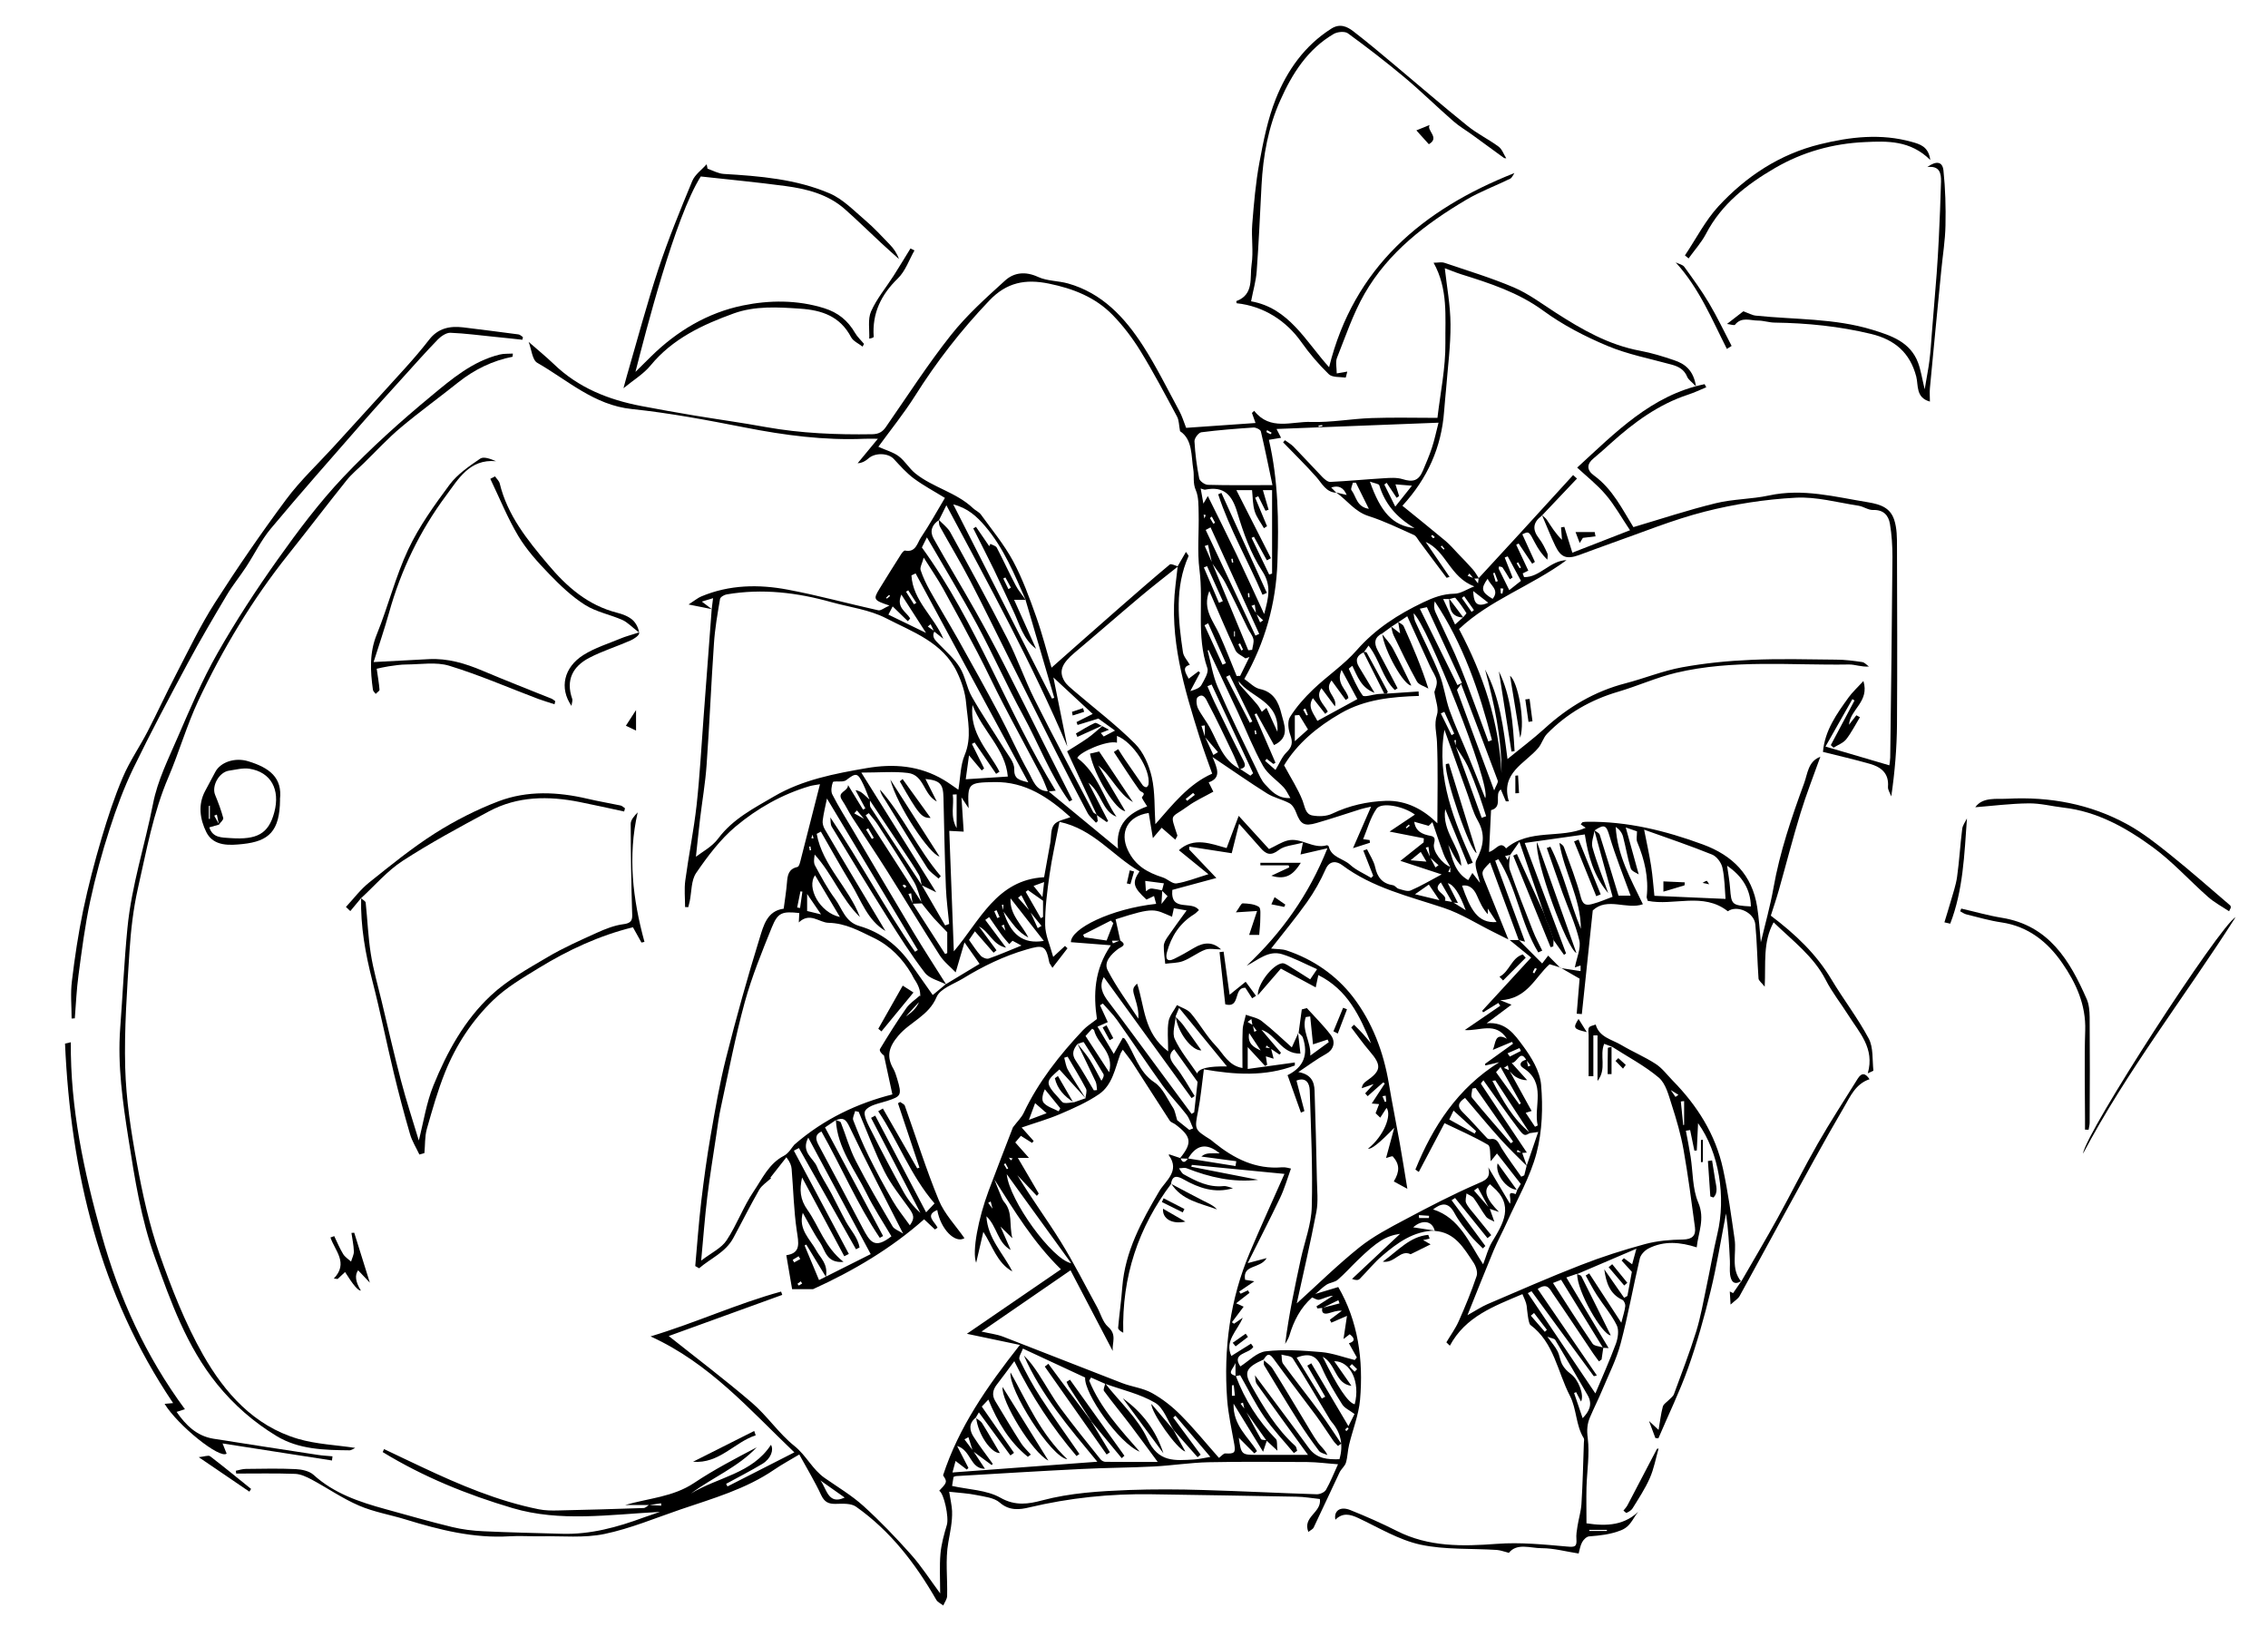 <?xml version="1.0" encoding="UTF-8"?>
<svg id="a" data-name="Layer_1" xmlns="http://www.w3.org/2000/svg" viewBox="0 0 234.38 170.14">
  <path d="M188.12,78.18c-.69,1.94-1.45,3.86-2.05,5.82-.81,2.64-1.49,5.31-2.24,7.96-.26.92-.57,1.83-.83,2.64,2.57,1.94,4.7,3.97,6.26,6.58,1.24,2.07,2.73,4,3.86,6.12.49.93.36,2.19.48,3.3,0,.05-.24.12-.58.29.74-2.59-.88-4.21-2.01-6.01-.77-1.22-1.69-2.37-2.34-3.65-1.25-2.43-3.38-4-5.38-5.94-1.13,2.06-.8,4.2-.92,6.65-.35-.44-.62-.63-.64-.84-.13-1.86-.15-3.73-.33-5.59-.12-1.27-1.92-2.04-2.84-1.36-2.55-2.02-5.61-.53-8.28-1.08-.07-.25-.12-.33-.11-.4.23-1.99-.22-3.86-.98-5.69-.11-.26-.02-.61-.02-1.09-.1-.03-.44-.15-1.16-.4.49,1.76.9,3.26,1.34,4.85-.21-.15-.72-.32-.82-.61-.34-1.08-.51-2.2-.8-3.29-.1-.39-.36-.74-.76-1.01.17,2.94,1.56,5.4,2.81,7.99-1.65.6-3.68-.77-5.18.64-.38,3.6-.76,7.15-1.13,10.71-.18-.01-.35-.02-.53-.04.1-1.17.19-2.33.3-3.62-.59-.34-1.28-.73-1.96-1.13l-.03.03c.68.1,1.36.21,2.09.32v-.58c-.21.07-.39.13-.59.2.19-1.01.65-1.98.46-2.8-.39-1.68-1.15-3.28-1.74-4.92-.55-1.54-1.08-3.08-1.62-4.62.12-.04.24-.09.37-.13,1.37,2.69,1.99,5.68,3.15,8.48,0-3.13-1.72-5.85-2.22-8.87.24.12.42.27.48.46.61,1.72,1.3,3.43,1.75,5.19.23.88.71.78,1.23.64.73-.19,1.43-.51,2.04-.73-.64-2.33-1.27-4.6-1.89-6.88.19.16.5.28.56.47.67,2.1,1.3,4.2,1.94,6.29h1.25c-.73-2.02-1.56-4.06-2.18-6.16-.32-1.09-.5-1.27-1.54-.58-.09.59-.37,1.24-.22,1.76.45,1.6,1.08,3.15,1.63,4.72-1.51-1.76-2.08-3.88-2.42-6.06-2.03.29-4.06.57-6.21.88,1.47,3.92,2.87,7.67,4.27,11.41-.07.05-.14.1-.21.15-.37-.52-.73-1.03-1.1-1.55,0,0,.03.03.03.03-.16-.47-.32-.95-.48-1.42-.09-.18-.18-.37-.27-.55-.08-.23-.16-.47-.24-.7l.03.04c-.83-2.41-1.65-4.82-2.58-7.53-.45.63-.7.99-.95,1.35-.18.04-.35.08-.53.12.09.13.17.27.26.4.08-.18.16-.36.24-.54-.01.53-.17,1.12,0,1.59.74,2.12,1.56,4.2,2.38,6.29.27.7.64,1.36.96,2.03-.14.06-.27.12-.41.19-1.82-2.99-2.22-6.68-4.12-9.63-.11.05-.22.1-.33.15,1.03,2.81,2.07,5.63,3.08,8.37-.09-.02-.38-.1-.67-.17l.03.03c-.98-2.65-1.96-5.3-2.97-8.04-.95.96-.94.96-.48,2.08.76,1.86,1.5,3.72,2.37,5.87-.69-.34-1.1-.54-1.5-.75-1.72-.85-3.37-1.91-5.17-2.51-3.63-1.21-7.37-2.07-10.52-4.43-.48-.36-1.26-.56-1.7.44-.52,1.18-1.17,2.33-1.92,3.39-1.15,1.62-2.43,3.16-3.71,4.8.6.07,1.13.04,1.59.19,2.76.92,5.13,2.56,6.87,4.81,2,2.61,3.16,5.68,3.71,8.96.34,2.04.76,4.07,1.12,6.11.27,1.54.52,3.09.79,4.75-.59-.32-.99-.54-1.4-.76.62-1.03.62-1.76-.1-2.58-.06-.07-.39.08-.7.16.3-1.11.58-2.12.85-3.13q-2.24,2.33-2.71,2.16c1.62-1.28,2.48-3.47,1.91-4.21-.2.32-.43.66-.65,1.01-.16-.15-.32-.31-.48-.46.12-.31.24-.62.36-.94-.23-.02-.45-.03-.76-.06.5-.76.93-1.42,1.35-2.07l-.17-.11c-.53.47-1.07.95-1.6,1.42-.09-.1-.17-.19-.26-.29.24-.27.48-.53.88-.96-.56.2-.9.31-1.23.43.06-.41.26-.59.48-.74,1.55-1.07,1.59-1.63.32-3.1-.67-.78-1.26-1.62-1.89-2.44.1-.09.19-.19.29-.28.3.3.6.59.89.91.3.33.58.68.87,1.02-1.16-2.81-2.41-5.54-5.45-7.06-.12.55-.18.84-.27,1.27-1.21-.65-2.33-1.25-3.6-1.94-.75.86-1.57,1.81-2.38,2.75-.07-1.09,1.51-3.18,2.52-3.3.17-.02.37.09.53.18.79.48,1.57.98,2.36,1.48.25-.37.44-.64.71-1.05-1.28-.56-2.41-1.18-3.62-1.55-1.4-.42-2.45.58-3.66,1.2,3.61-3.4,6.41-7.29,8.35-12.14-1.11.25-1.91.44-2.78.64.09-.42.14-.67.25-1.23-.98.28-1.9.31-2.48.76-.84.65-1.32.46-1.9-.2-.68-.78-1.38-1.55-2.22-2.5-.31,1.24-.54,2.17-.76,3.04-1.46-.23-2.93-.46-4.39-.68,0,.1,0,.2,0,.3.9.94,1.8,1.89,2.8,2.94-1.67.45-3.15.85-4.55,1.23-.21,2.36,2.04,1.05,2.75,2.09-.19.17-.34.34-.53.45-1.46.91-2.33,2.26-2.77,3.89-.17.63-.02,1.07.75.69.69-.34,1.37-.72,2.03-1.12,1.06-.64,1.99-.63,2.81.15-.6,0-1.18-.14-1.65.03-.79.3-1.48.87-2.27,1.17-.57.22-1.23.19-1.85.28-.06-.61-.16-1.22-.15-1.84,0-.28.17-.59.33-.84.67-.97,1.37-1.92,2.03-2.83-.36-.06-.82-.14-1.32-.23-.06.28-.12.57-.19.88-1.84-.76-1.74-1.06-5.83.27.16.72.32,1.47.49,2.21-.29,0-.57,0-.86,0,.03.09.06.18.09.27.25-.1.49-.2.74-.3.83.49.05.69-.2.88-.75.57-1.5,1.37-1.09,2.18.9,1.76,2.1,3.36,3.18,5.02.05-.74-.12-1.37-.31-2-.32-1.03-.31-1.14.18-1.62.79,2.31.64,5.09,3.21,7,0-1.26-.11-2.2.04-3.09.1-.59.57-1.13.87-1.69.48.27,1.09.44,1.43.84.91,1.07,1.6,2.34,2.57,3.35.79.82,1.31,2.07,2.77,2.31,0-1.4-.03-2.68.02-3.95.02-.52.22-1.03.33-1.55.56.21,1.21.31,1.65.66,1.14.89,2.19,1.9,3.1,2.71.22-.49.44-.99.67-1.49l-.03-.03c.08.69.16,1.38.25,2.16-1.98.05-2.49-1.97-4.03-2.46.67.79,1.35,1.59,2.02,2.38-.05.06-.11.12-.16.18-.3-.2-.6-.41-.9-.61-.15-.1-.29-.21-.43-.32-.03.07-.06.14-.09.21.18.03.37.05.55.08.08.32.16.64.27,1.07-.32-.1-.58-.18-.85-.26-.15-.18-.3-.35-.45-.53-.41-.62-.82-1.24-1.23-1.86-.21,1.11.5,1.49,1.26,1.83.15.18.3.35.46.53.05.31.1.62.14.92-.07.04-.14.08-.21.12-.54-.59-1.09-1.18-1.8-1.95v2.26c1.66-.23,3.27-.45,4.87-.67,0,.1,0,.21,0,.31-3.07,1.17-6.24.95-9.4.4-.21,1.56-.33,2.93-.59,4.27-.38,1.94-.42,1.93,1.29,3,.13.08.24.2.37.3,2.05,1.65,4.28,2.78,7.01,2.55.35-.03.72.09.92.13-.39,1.09-.67,2.08-1.11,3-1.04,2.19-2.16,4.35-3.36,6.77.77-.2,1.23-.32,1.96-.52-.69,1.15-2.51.62-2.23,2.24.27.05.55.1.95.16-.63.43-1.09.74-1.56,1.06.05.07.1.15.15.22.25-.12.5-.23.75-.35.06.09.11.17.17.26-.43.34-.87.68-1.39,1.08.34.15.56.26.78.35-.44.58-.83,1.09-1.21,1.61.07.05.14.1.22.15.3-.21.6-.42.9-.62-.57,1.36-1.9,2.4-1.18,3.95.67-.42,1.35-.84,2.03-1.27.08.11.16.22.24.33-.4.73-2.3.61-1.34,2.02.86-.54,1.7-1.46,2.63-1.56,1.88-.22,3.83-.08,5.73.08,1.17.1,2.31.54,3.46.82.07-.09.15-.17.22-.26-.28-.5-.56-1-.82-1.47.65-.19.63-.53.08-.93-.17.13-.32.25-.64.49.14-.91.24-1.61.36-2.39-.65.28-1.14.49-1.62.7-.05-.1-.1-.2-.15-.3.41-.31.83-.62,1.24-.93-.54-.04-.95.15-1.39.26-.43.11-.75,0-.63-.56.59-.15,1.19-.31,1.78-.46-.04-.11-.08-.22-.12-.33-.55.27-1.09.54-1.64.8-.18.02-.35.03-.53.05-.03-.07-.06-.14-.09-.22.57-.36,1.14-.73,1.71-1.09-.53.03-.96.3-1.42.41-.24.06-.54-.17-.82-.27.1-.1.19-.19.29-.29.82-.25,1.64-.49,2.49-.75,2.05,3.53,2.61,7.53,2.25,11.66-.14,1.56-.76,3.08-1.13,4.63-.15.61-.15,1.26-.33,1.86-.11.36-.48.64-.65.99-.9,1.9-1.78,3.81-2.68,5.7-.08.18-.33.28-.55.46-.63-1.58,1.39-1.98,1.19-3.4-.77-.08-1.61-.23-2.45-.24-4.98-.1-9.96-.17-14.94-.25-4.28-.07-8.49.37-12.66,1.36-.95.23-2.04.37-3.03-.5-.58-.51-1.58-.61-2.41-.78-.87-.18-1.76-.22-2.82-.34.12.77.27,1.38.3,1.99.04,1.1-.2,2.17-.39,3.25-.32,1.79-.07,3.67-.12,5.51,0,.34-.26.67-.4,1-.25-.2-.59-.34-.73-.6-2.15-3.74-4.74-7.11-8.29-9.61-.51-.36-1.38-.31-2.07-.29-.76.02-1.18-.17-1.53-.91-.65-1.4-1.46-2.73-2.26-4.19-.95.57-1.79,1.02-2.58,1.56-2.95,2.02-6.35,2.98-9.67,4.11-2.61.89-5.19,1.98-7.88,2.54-2.12.44-4.37.2-6.57.24-1.08.02-2.16-.07-3.23,0-3.72.23-7.25-.66-10.76-1.74-1.6-.49-3.28-.77-4.81-1.43-1.7-.73-3.25-1.81-4.89-2.69-.53-.28-1.14-.57-1.72-.59-2.02-.07-4.05-.03-6.08-.03-.01-.1-.02-.19-.04-.29.35-.07.69-.19,1.04-.19,1.72-.02,3.44-.06,5.15.02.62.03,1.39.19,1.83.58,2.13,1.94,4.74,2.81,7.43,3.55,2.29.63,4.58,1.29,6.89,1.85,1.06.26,2.16.39,3.26.44,2.7.13,5.4.18,8.1.26,2.95.09,5.74-.68,8.47-1.69.47-.17.94-.32,1.66-.57-5.27.28-10.31,1.06-15.22-.39-4.71-1.39-9.24-3.23-13.43-5.79l.14-.31c1.31.62,2.61,1.25,3.92,1.86,3.89,1.83,7.83,3.51,12.07,4.36.65.13,1.34.14,2.01.12,2.94-.06,5.88-.15,8.82-.25.19,0,.38-.21.56-.32.42.03.84.05,1.26.08,0-.08,0-.16-.01-.25l-1.23.18h-2.49c2.42-.71,4.94-.82,7.13-2.28,2.05-1.37,4.26-2.52,6.47-3.68-1.93,2.05-4.56,3.11-6.79,4.77,2.74-1.69,6.32-2.04,8.26-5.03.31.5.02,1.42-.89,1.97-1.22.73-2.49,1.38-3.74,2.06.05.09.09.18.14.27,2.2-1.12,4.39-2.24,6.91-3.52-4.69-4.48-8.77-9.21-14.86-11.98,4.71-1.42,8.98-3.4,13.49-4.63.04.11.08.23.12.34-4.01,1.45-8.03,2.91-11.73,4.25,2.8,2.23,5.77,4.47,8.59,6.89,1.59,1.36,2.78,3.18,4.41,4.48,1.22.98,1.85,2.42,3.12,3.3,1.35.94,2.78,1.79,4,2.89,1.73,1.57,3.36,3.27,4.91,5.01,1.06,1.18,1.92,2.54,3.02,4.02,0-1.5-.08-2.8.03-4.09.09-1.01.37-2.01.66-2.98.24-.78-.3-3.28-.79-3.53.23-.28.59-.55.68-.89.07-.25-.23-.6-.28-.71,1.62-4.96,4.53-9.15,7.94-13.47-1.91-.4-3.48-.73-5.48-1.15,3.39-2.32,6.56-4.49,9.72-6.66-2.87-2.81-4.81-6.05-6.88-9.29.2.5.39,1.01.6,1.5.12.29.22.61.42.84.9,1.05.49,2.34.84,3.74-.56-.55-.93-.91-1.3-1.28-.24-.56-.48-1.12-.72-1.68-.07-.28-.15-.56-.22-.84-.09.05-.17.09-.26.14.17.23.34.45.51.68.24.56.48,1.12.72,1.68.37.84.73,1.68,1.1,2.51-1.38-.76-1.41-2.45-2.51-3.48.12,2.28,1.73,3.82,2.68,5.7-1.59-.88-2.05-2.65-3-4.09-.22.97-.45,1.93-.74,3.19-.44-1.16.22-4.57,1.29-7.44.85-2.28,1.74-4.54,2.51-6.55.46-.61.87-1,1.1-1.47,1.53-3.23,3.71-5.99,6.14-8.57.4-.42.91-.73,1.44-1.15-.37-2.51-.3-5.08,1.44-7.62-1.54-.12-2.83-.22-4.13-.32-.01-1.4,4.14-3.45,8.81-3.96-.08-.28-.15-.55-.22-.81-.25.12-.5.24-.78.37-1.37-1.27-1.52-1.73-.72-2.92-2.76-1.58-4.75-4.37-8.27-5.11-.38,1.96-.78,3.71-1.03,5.47-.24,1.71-.47,3.45-.45,5.17.01,1.05.5,2.09.83,3.31.52-.48.87-.8,1.22-1.13.09.08.18.16.26.24-.49.64-.98,1.27-1.56,2.02-.21-.37-.3-.45-.32-.55-.35-1.81-.65-1.84-2.36-1.34-2.35.68-4.5,1.73-6.56,2.99-.97.59-2.37,1.05-2.73,1.92-.81,1.94-2.74,2.56-3.95,3.99-1,1.18-1.26,2.16-.5,3.45.17.3.26.65.37.98.53,1.75.4,1.84-1.03,2.31-.8.26-1.89.43-2.26,1.01-.27.42.33,1.5.69,2.21,1.04,2.07,2.12,4.11,3.24,6.13.45.82,1.04,1.58,1.77,2.22-1.7-3.27-3.4-6.55-5.1-9.82.14-.08.29-.15.43-.23,1.73,3.29,3.47,6.58,5.26,9.99.44-.47.71-.75.87-.92-2.51-2.91-3.76-6.45-5.82-9.52.16-.1.32-.19.48-.29,1.18,2.06,2.36,4.12,3.55,6.19l.23-.08c-.74-2.22-1.48-4.43-2.22-6.65l.23-.13c.16.13.42.22.48.39,1.16,3.25,2.19,6.56,3.51,9.76.59,1.43,1.75,2.62,2.65,3.92-.95.59-2.47-.93-2.81-2.91-1.33.55-.24,1.21.03,1.83-.09.06-.18.12-.27.18-.35-.33-.69-.65-1.12-1.05-3.38,3-7.31,5.33-11.48,7.22h-2.16c-.2-1.17-.39-2.28-.6-3.51,1.54-.21,1.27-1.28,1.08-2.54-.31-2.1-.35-4.24-.53-6.37-.03-.34-.14-.68-.54-1.21-.55.7-1.11,1.4-1.66,2.11.03.02.06.03.08.05-.42.4-.95.72-1.23,1.2-.94,1.64-1.78,3.33-2.68,4.99-.81,1.49-2.34,2.09-3.53,3.12-.13-.08-.27-.16-.4-.23.2-2.23.36-4.47.62-6.69.27-2.27.58-4.54.97-6.79.47-2.69.93-5.4,1.6-8.04,1.05-4.15,2.2-8.29,3.47-12.38.39-1.25.76-2.8,2.48-3.02.12-.93.27-1.82.34-2.72.06-.76.17-1.39,1.08-1.59.19-.04.3-.58.38-.9.64-2.49,1.27-4.98,1.95-7.65-.43.08-.76.11-1.07.2-2.85.84-5.42,2.3-7.66,4.18-1.58,1.33-2.88,3.06-4.06,4.78-.53.77-.47,1.94-.67,2.93-.04.2-.1.4-.15.61-.11,0-.22,0-.33-.01,0-.91-.1-1.84.02-2.74.35-2.6.88-5.19,1.17-7.79.33-3.01.49-6.04.72-9.07.28-3.73.56-7.45.84-11.18.04-.33.08-.66.14-1.13-.53.16-.89.27-1.16.35.33.25.68.51,1.03.78-.67-.13-1.34-.27-2.4-.48.64-.41.95-.68,1.31-.83,2.9-1.22,5.94-1.27,8.95-.7,3.14.59,6.22,1.44,9.34,2.13.26.06.6-.24,1.16-.49-1.66-.55-1.7-.64-1.02-1.75.73-1.19,1.47-2.37,2.22-3.55.1-.16.3-.4.41-.38,1.12.23,1.26-.79,1.65-1.36.87-1.29,1.62-2.66,2.47-4.08-1.05-.65-2.18-1.25-3.2-2-.77-.57-1.43-1.32-2.09-2.03-.58-.62-1.93-.66-2.61-.05-.29.26-.64.47-1.12.5.64-.77,1.28-1.55,2.09-2.53-.56,0-.97-.02-1.37,0-4.17.18-8.26-.36-12.34-1.16-3.88-.76-7.77-1.5-11.7-1.91-3.91-.4-6.64-2.98-9.79-4.78-.52-.3-.59-1.39-.89-2.16.94.82,1.79,1.52,2.59,2.28,2.54,2.46,5.66,3.7,9.07,4.35,1.81.34,3.61.67,5.43.97,2.47.41,4.96.75,7.42,1.2,3.64.65,7.31.8,11,.74.68-.01,1.07-.25,1.42-.76,2.21-3.18,4.31-6.45,6.71-9.48,1.64-2.07,3.64-3.86,5.6-5.64.93-.84,2.11-.97,3.41-.37.93.43,2.07.39,3.08.67,3.53.99,5.87,3.51,7.76,6.44,1.39,2.16,2.53,4.48,3.76,6.75.27.5.44,1.06.7,1.73,2.34-.16,4.73-.33,7.17-.5-.16-.43-.27-.74-.37-1.04.08-.07.15-.14.23-.22,1.65,2.1,3.89,1.08,5.87,1.15,2.08.07,4.17-.33,6.26-.4,2.23-.08,4.47-.02,6.81-.02.3-2.59.85-5.18.82-7.75-.03-2.71.3-5.55-1.22-8.28.47,0,.83-.09,1.12.01,2.4.81,4.84,1.55,7.17,2.54,1.52.65,2.89,1.68,4.3,2.59,2.73,1.76,5.51,3.36,8.77,3.96,1.18.22,2.35.58,3.49.97,1.12.37,2.01,1.03,2.27,2.71-.46-.49-.79-.7-.91-.99-.31-.77-.9-1.07-1.64-1.27-2.22-.61-4.51-1.05-6.61-1.93-2.31-.97-4.6-2.15-6.62-3.63-2.6-1.9-5.53-2.84-8.5-3.77-.59-.19-1.17-.43-1.68-.62.21,1.9.58,3.84.59,5.79.02,2.2-.28,4.41-.45,6.61-.06.79-.16,1.57-.21,2.36-.27,3.74-1.72,6.96-4.31,9.78,1.49,1.21,2.99,2.41,4.46,3.64.46.39.86.86,1.27,1.29.52.54,1.05,1.08,1.54,1.64.25.28.43.62.64.94-.18,0-.37.01-.55.02-.15-.18-.3-.35-.44-.53l-.18.24c.22.09.44.17.66.25.11.14.23.29.41.53.03-.26.05-.4.07-.54,1.43-1.55,2.85-3.1,4.28-4.65,1.83-2,3.65-4,5.48-6,.13.12.27.24.4.36-1.22,1.28-2.43,2.56-3.65,3.85-.91.68-.98,1.43-.28,2.33.36.46.62,1,.86,1.53.09.19.01.45.01.67-.58-.55-.96-1.13-1.28-1.74-.63-1.2-.62-1.21-1.31-.88.43.95.87,1.9,1.3,2.85-.09.06-.19.13-.28.19-.47-.7-.93-1.39-1.4-2.09-.08.04-.17.08-.25.13.41.87.81,1.74,1.25,2.67-.1.05-.34.17-.58.29.05.13.09.25.14.38,1.63.05,2.68-1.71,4.39-1.75-3.64,2.68-7.95,4.12-11.11,7.12,2.52,4.75,4.13,9.6,4.39,14.87.02-3.65-.75-7.18-1.7-10.7,1.54,2.89,1.91,6.09,2.32,9.26,1.34-1.1,2.64-2.07,3.84-3.16,2.43-2.22,5.16-3.84,8.37-4.67,1.96-.51,3.85-1.29,5.83-1.65,2.36-.43,4.77-.67,7.17-.77,2.91-.13,5.83-.05,8.75-.02.9,0,1.81.12,2.7.25.25.04.46.3.69.46-.79.06-1.43-.22-2.06-.21-5.97.1-11.99-.54-17.88.86-2.04.49-3.98,1.37-5.99,1.96-2.82.83-5.28,2.24-7.33,4.34-.39.4-.54,1.02-.9,1.45-1.38,1.64-3.94,2.57-3.05,5.53-.1,0-.2,0-.31,0-.18-.43-.37-.86-.52-1.23-.72.51.26,1.81-1.01,2.14-.07,1.36-.14,2.82-.21,4.32.71-.18,1.15-1.21,1.76-.37,2.43-2.08,5.64-.97,8.23-2.13-.16-.11-.33-.23-.51-.35.1-.12.14-.21.2-.23.15-.03.32-.04.48-.04,4.14-.05,8.07.92,11.93,2.34,3.08,1.13,5.1,3.14,5.62,6.45.19,1.2.26,2.41.38,3.66.45-1.9.97-3.73,1.3-5.59.66-3.74,1.88-7.32,3.18-10.86.35-.95.4-2.21,1.61-2.69ZM153.46,92.45c.1.47.2.94.29,1.42v.58c-.54-.59-.82-1.25-1.11-1.9q-.53-1.23-1.55-1.05c.84,2.41,1.6,3.92,3.57,3.76-.32-.49-.62-.94-.91-1.39-.1-.47-.2-.93-.31-1.4-.16-.4-.32-.8-.48-1.19-.15-.83-.68-1.85-.38-2.44.74-1.43.95-2.65.12-4.09-.46-.8-.7-1.73-1.01-2.61-.8-2.21-1.59-4.43-2.42-6.75-.85,5.06,1.01,9.41,2.93,13.75-.17.06-.34.12-.51.18-.76-1.87-1.52-3.73-2.34-5.73-.34,2.33,1.51,3.83,1.67,5.87-.33-.31-.55-.69-.76-1.06-.2-.37-.4-.74-.59-1.11.4,1.37.65,2.84,2.06,3.64.18-.31.31-.54.43-.74.31.41.57.74.83,1.08.16.4.32.79.48,1.2ZM103.92,96.23c-.06-.23-.11-.47-.17-.7-.08.04-.17.07-.25.11.15.19.29.38.44.57.24.32.48.64.72.96-.12.12-.24.25-.36.37-.28-.33-.57-.64-.82-.99-.43-.59-.84-1.2-1.26-1.8-.13.1-.26.19-.4.29.68.91,1.36,1.82,2.15,2.87-1.4-.3-1.73-1.66-2.8-2.19.6.82,1.21,1.64,1.81,2.46-.1.08-.2.17-.3.25-.64-.74-1.29-1.47-1.93-2.21-.24.35-.43.63-.61.89.42.58.77,1.15,1.22,1.64.17.19.6.36.82.28,1.05-.36,2.06-.81,3.38-1.34-.41-.22-.67-.36-.93-.5-.24-.32-.48-.64-.72-.96ZM129.8,63.4l-.13-.93c-.11.04-.22.08-.34.12.16.26.33.52.49.78.13.31.27.62.4.93.11-.07.21-.14.32-.21-.25-.23-.5-.46-.75-.69ZM129.46,105.9c.05.23.11.47.16.7.08-.04.16-.08.25-.11-.15-.19-.29-.37-.44-.56-.04-.22-.07-.43-.11-.65-.13.1-.26.2-.39.3.18.11.35.21.53.32ZM147.77,88.58c-.05-.36-.1-.72-.15-1.08-.09.02-.18.05-.28.07.15.33.3.66.45.99.18.35.37.7.55,1.06.11-.08.21-.16.32-.23-.3-.27-.59-.53-.88-.8ZM106.45,94.15c.26.58.53,1.16.79,1.74.13-.08.26-.15.39-.23-.4-.5-.81-.99-1.21-1.49-.29-.56-.58-1.12-.87-1.68-.11.09-.23.18-.34.26.41.46.83.92,1.24,1.39ZM124.51,76.12v-1.17c-.12.01-.23.02-.35.04.12.37.24.74.36,1.12.29.63.58,1.26.87,1.89.16-.1.32-.2.48-.29-.46-.52-.91-1.05-1.36-1.58ZM149.78,61.89h-.64c.41.88.79,1.69,1.23,2.63.3-.27.57-.5.83-.74.12-.15.37-.39.34-.44-.34-.54-.71-1.08-1.13-1.56-.07-.08-.41.07-.62.12ZM128.61,145.61c-.05-.23-.11-.47-.16-.7-.08.04-.16.08-.25.11.15.19.29.37.44.56.55,1.03,1.09,2.08,1.67,3.09.07.12.41.09.62.13-.09.27-.18.54-.4,1.19-1.09-1.78-2.01-3.28-3.05-4.97-.07,2.25,1.5,3.42,2.42,4.9-.09.08-.18.16-.27.24-.54-.54-1.08-1.09-1.61-1.62.25,1.74.27,1.77,1.87,1.77,1.78,0,3.55,0,5.28,0,0,0-.11-.15-.22-.3-1.7-2.34-3.4-4.67-5.07-7.02-.18-.26-.14-.67-.19-.9,1.87,2.52,3.75,5,5.57,7.51.83,1.14,1.96,1.19,3.16,1.16q.64-2.19-.81-3.86c-.13-.15-.22-.32-.32-.49-1.22-2.03-2.41-4.08-3.69-6.07-.17-.27-.77-.27-1.17-.39.05.32,0,.71.16.94,1.25,1.7,2.57,3.36,3.83,5.06.77,1.04,1.46,2.13,2.19,3.2-.11.08-.22.16-.34.24-.17-.18-.36-.35-.5-.56-.59-.84-1.14-1.72-1.75-2.55-1.47-1.98-2.98-3.93-4.43-5.93-.51-.7-.73-.3-1.02.13l.03-.03c-1.83.82-2.07,1.31-1.3,2.68,1.28,2.26,2.6,4.49,4.56,6.26.12.11.13.33.19.5-.11.08-.22.15-.34.23-1.03-1.25-2.16-2.43-3.07-3.75-.93-1.35-1.65-2.85-2.48-4.29-.09.02-.29.06-.48.1v-1.36c-.29.69-.93,1.08.03,1.33.93,2.47,2.31,4.64,4.15,6.53.16.17.08.58.15,1.2-.57-.54-.85-.8-1.14-1.06-.76-1.07-1.53-2.15-2.28-3.23ZM120.11,91.99c-.02.42-.05.84-.08,1.4.26-.33.44-.55.63-.8-.2-.19-.39-.38-.58-.57.07-.25.13-.51.2-.76-.62-.08-1.25-.16-1.93-.25.03.41.05.72.07,1.03,0,0,.05,0,.07.01.2-.21.4-.27.58-.25.35.04.69.12,1.03.19ZM150.08,93.22c-.38-.66-.76-1.33-1.18-2.05-1.06.91.77,1.18.42,1.88.27.05.53.09.8.14.4.25.8.5,1.35.85q-.96-2.6-1.85-2.79c.34.67.68,1.32,1.05,2.05-.27-.04-.42-.06-.58-.07ZM111.36,107.85c-.43.53-.66,1.04-.19,1.73.67.99,1.25,2.04,1.87,3.07.11,0,.22-.02.33-.03-.04-.29-.03-.6-.14-.86-.61-1.32-1.26-2.63-1.89-3.94.43.55.9,1.08,1.28,1.67.44.7.8,1.45,1.2,2.17.22-.32.29-.56.21-.7-.65-1.11-1.33-2.2-2.03-3.28-.04-.06-.41.11-.62.17ZM150.41,77.08c.02-.21.04-.42.05-.62-.06,0-.12.01-.17.02.05.2.09.39.14.59l2.69,7.42c.15-.05.31-.11.46-.16-.24-.72-.45-1.45-.71-2.17-.38-1.02-.74-2.04-1.2-3.02-.34-.72-.83-1.37-1.25-2.06ZM122.73,119.68c1.65.26,3.3.53,4.95.79.03-.17.05-.33.08-.5-1.2-.16-2.41-.32-3.61-.48.28-.25.56-.31.85-.33.29-.02.59,0,1.05,0-1.37-1.13-2.43-.89-3.28.55-.28-.01-.56-.02-.84-.03,1.3-1.59,1.21-2.25-.46-3.51-.19-.14-.46-.21-.58-.38-1.3-1.99-2.57-4-3.86-5.99-.29-.44-.63-.85-1-1.35-.18.3-.23.36-.25.44-.55,1.49-.81,3.2-2.21,4.16-1.23.84-2.64,1.46-4.02,2.05-1.26.54-2.59.91-3.97,1.39.49.54.87.97,1.24,1.39-.05.07-.11.14-.16.2-.37-.23-.75-.47-1.16-.73-.16.19-.36.42-.58.68.49.56.94,1.06,1.42,1.6h-1.15c.75,1.29,1.46,2.48,2.15,3.67.01.02-.08.11-.19.25-.68-.72-1.35-1.42-2.01-2.13,1.43,2.37,3.06,4.57,4.49,6.88,1.36,2.19,2.51,4.5,3.75,6.75.37.68.58,1.54,1.12,2.02.95.82.42,1.62.49,2.5-1.49-2.84-2.91-5.55-4.36-8.33-3.2,2.2-6.18,4.25-9.2,6.33.81.19,1.56.27,2.24.53,4.1,1.58,8.19,3.21,12.29,4.79,1.01.39,2.16.51,3.09,1.03,1.08.6,2.1,1.4,2.97,2.28,1.39,1.4,2.63,2.93,3.95,4.42.27-.2.47-.47.66-.46.94.05,1.07-.07.93-.92-.27-1.54-.62-3.08-.74-4.63-.39-5.26.29-10.38,2.36-15.26,1.15-2.72,2.38-5.4,3.56-8.07-3.33-.32-6.45-.63-9.57-.93-.02.06-.04.13-.06.19,2.3.45,4.61.9,6.91,1.35-2.6.3-5.02-.26-7.38-1.19-.23-.09-.53,0-.8,0,.16.22.28.52.5.63,1.28.71,2.56,1.37,4.11,1.21.31-.03.65.14.97.22-1.9.56-3.54-.03-5.12-.92-.57-.32-1.15-.5-1.28.47l.03-.03c-3.42,4.54-5.12,9.63-4.97,15.41-.31-.16-.54-.34-.53-.51.12-1.4.33-2.8.43-4.21.29-3.69,1.99-6.79,3.82-9.9.62-1.06,2.18-2.07,1-3.7-.04-.05.05-.18.03-.11.41.14.78.27,1.16.39.23.57.49.45.78.04ZM149.89,89.57c-.07.17-.15.34-.22.51l.21.04v-.55c-.24-.45-.53-.87-.7-1.34-.41-1.09-.77-2.19-1.15-3.29-.13.13-.26.25-.39.38-.49-.14-.99-.28-1.49-.42.1.73.5,1.18,1.38,1.39.5.12.88.07.67.86-.21.78.9,2.16,1.69,2.41ZM112.22,113.5c-.91-1.01-1.82-2.01-2.74-3.01-1.33,1.2-1.62,1.29-.05,2.97.16.17.32.44.51.48.32.06.67-.03,1-.06l-.03.03c.42-.15.85-.29,1.26-.44.03-.33.19-.74.06-.99-.59-1.13-1.26-2.21-1.9-3.31-.12.04-.23.07-.35.11.12.42.17.88.38,1.25.58,1.01,1.23,1.99,1.85,2.98ZM125.24,58.14c-.13-.62-.27-1.23-.4-1.85-.11.04-.22.08-.34.12.25.57.5,1.14.75,1.71,1.25,3.02,2.5,6.04,3.75,9.06.13-.01.27-.02.4-.04.05-.37.2-.76.13-1.1-.09-.4-.39-.74-.58-1.12-.77-1.56-1.5-3.14-2.31-4.68-.39-.74-.94-1.4-1.41-2.1ZM103.65,94.09c.02-.21.04-.42.05-.62l-.17.02c.05.2.09.39.14.59.77,2.5,2.05,3.48,4.2,3.13-1.17-1.49-2.3-2.95-3.44-4.4-.11,1.69,1.17,2.7,1.84,4.05-.54-.28-.96-.65-1.33-1.07-.46-.54-.86-1.12-1.29-1.68ZM95.28,93.36c-.27-.76-.43-1.58-.83-2.26-1.2-2.01-2.48-3.96-3.75-5.92-.27-.42-.61-.78-.92-1.17-.11.07-.21.15-.32.22,1.95,3.03,3.9,6.07,5.85,9.1-.34.02-.67.03-1,.04l-.15-1.08c-.09.02-.18.05-.28.07.15.33.3.66.44.99,1.12,1.74,2.23,3.48,3.35,5.21.07-.03.15-.06.22-.09v-2.16c-.53-.56-.96-.97-1.36-1.42-.44-.5-.84-1.02-1.26-1.54ZM143.05,71.66c.09,0,.18,0,.27,0,1.09-.07,2.19-.15,3.28-.22,0,.15.02.31.03.46-2.81.09-5.57.35-8.07,1.79-2.44,1.4-4.52,3.15-5.86,5.38.71,1.33,1.45,2.45,1.92,3.67.24.63.28,1.38,1,1.51.65.12,1.45.1,2.04-.18,1.77-.85,3.64-1.26,5.55-1.33,2.16-.07,3.95.94,5.33,2.32,0-2.74.08-5.57-.04-8.4-.04-.94-.33-1.81,0-2.81.21-.63-.14-1.46-.27-2.35.06-.25.31-.73.24-1.16-.08-.51-.45-.98-.67-1.47-.78-1.71-1.56-3.42-2.37-5.2-.22.14-.56.37-.9.6-.24.16-.49.32-.73.48-.33.24-.65.47-.98.71l.03-.03c-.81.41-.89,1-.48,1.76.7,1.3,1.38,2.61,2.06,3.92-.1.06-.19.12-.29.18-1.27-1.24-1.55-3.11-2.71-4.59-.16.22-.33.45-.49.69-.71.32-.93.8-.5,1.51.51.83,1.01,1.68,1.61,2.68-1.39-.52-1.76-1.69-2.3-2.79-.15.13-.38.28-.36.31.44.94.83,1.92,1.43,2.75.15.21,1-.08,1.53-.14.24-.02.48-.03.72-.05ZM128.13,79.43c.36.24.73.47,1.09.71.09-.08.19-.17.28-.25-1.43-3.06-2.86-6.12-4.29-9.17-.14.06-.28.12-.43.18.24.54.46,1.09.72,1.63.99,2.02,1.96,4.06,3,6.05.31.6.12.77-.41.89-.25-.59-.47-1.19-.75-1.76-.82-1.71-1.63-3.44-2.52-5.11-.16-.31-.44-1.07-1.05-.57-.19.15-.13.81.02,1.13.36.72.89,1.36,1.27,2.07.83,1.54,1.32,3.32,3.05,4.21ZM121.5,105c-.05.79-.39,1.71-.1,2.34.58,1.26,1.5,2.35,2.32,3.57q.24-.79,3.08-.73c-1.64-2.01-3.24-3.96-4.95-6.05-.17.42-.27.66-.37.9,0,0,.03-.03.03-.03ZM96.54,65.25c-.12-.25-.25-.51-.37-.76-.1.08-.19.16-.29.24.23.16.46.32.69.48-.33.63.11.96.48,1.35.75.78,1.6,1.51,2.15,2.42.56.9.69,2.05,1.22,2.98,1.05,1.85,2.25,3.6,3.36,5.41.41.67,1.05,1.39,1.03,2.07-.02,1.05.5,1.15,1.46,1.39-3.96-7.34-7.8-14.46-11.65-21.59-.14.07-.29.14-.43.21.15,2.61,2.34,4.25,3.3,6.55-.32-.26-.65-.51-.97-.77ZM86.38,115.72c-.35.24-.71.48-1.12.76,2,3.75,4,7.48,6,11.22-.11.06-.23.12-.34.19-2.34-3.48-3.98-7.36-6.03-10.99-.73.34-.59.86-.27,1.45,1.51,2.82,3.02,5.64,4.5,8.47.79,1.51,1.26,2.27,3,.91-.87-1.48-1.82-2.91-2.57-4.44-1.21-2.46-3.02-4.67-3.17-7.57.17.08.46.12.51.25.53,1.32.9,2.72,1.55,3.97,1.18,2.31,2.5,4.54,3.81,6.78.17.28.6.41,1.08.73-1.97-3.88-3.83-7.43-5.55-11.05-.37-.78-.66-.97-1.38-.67ZM121.26,147.72l.03.03c-.63-.97-1.04-2.31-1.93-2.83-1.57-.92-3.43-1.33-5.17-1.96-.48-.21-.96-.43-1.44-.64-.06.11-.13.21-.19.32,1.16,2.84,3.23,5.06,5.22,7.34-2.14-.86-5.76-6.02-5.64-7.66-2.14-1-4.25-1.98-6.43-2.99-.13.39-.48.88-.35,1.14.66,1.34,1.37,2.67,2.19,3.92,1.28,1.98,2.66,3.89,4,5.83-.1.07-.2.14-.3.21-2.51-2.95-4.65-6.17-6.43-9.8-.67.9-1.22,1.67-1.8,2.41-.42.54-.53,1.09-.18,1.69.88,1.46,1.75,2.92,2.67,4.36.28.44.68.8,1.02,1.19-.1.08-.21.16-.31.23-1.9-1.53-3.12-3.58-4.08-5.91-.29.31-.53.56-.68.72,1.14,1.64,2.24,3.21,3.33,4.78-.12.09-.25.18-.37.27-1.09-1.49-2.18-2.98-3.26-4.45-.1.17-.22.37-.34.57l.03-.03c-.77.59-.67,1.32-.22,2.01.61.95,1.3,1.84,1.96,2.76-.03.05-.07.09-.1.14-.65-.48-1.31-.96-1.96-1.45-.15-.48-.3-.96-.45-1.44-.14.08-.28.16-.41.23.3.39.59.79.89,1.18.39.59.78,1.17,1.23,1.86-1.56,0-1.41-1.91-2.88-2.36.47.91.82,1.59,1.17,2.27-.06.06-.11.11-.17.17-.39-.3-.78-.6-1.16-.89-.09.33-.18.66-.32,1.19,5-.37,9.86-.73,14.97-1.11-2.94-3.56-5.81-6.9-7.59-10.98.6.57,1.07,1.24,1.52,1.92.77,1.18,1.45,2.42,2.28,3.55,1.32,1.79,2.73,3.52,4.12,5.26.11.14.33.26.51.26,1.7.02,3.41.01,5.4.01-1.03-1.39-1.91-2.6-2.81-3.79-.9-1.19-1.86-2.34-2.74-3.54-.11-.15.08-.51.13-.77,1.49,1.9,3.39,3.61,4.37,5.74,1.12,2.45,2.85,2.21,4.79,2.11.52-.03,1.04-.16,1.7-.27-1.28-1.51-2.45-2.88-3.61-4.25l-.23.18c.95,1.28,1.89,2.56,2.84,3.84-.11.09-.21.18-.32.26-.28-.32-.56-.64-.85-.96-.55-.62-1.1-1.25-1.65-1.87ZM105.98,61.97l.02.02c-1.17-2.67-2.27-5.37-4.19-7.62-.86-1.01-1.8-1.88-3.3-2.26,3.46,6.81,6.83,13.44,10.2,20.06.08-.02.16-.05.24-.07-.99-3.38-1.98-6.75-2.97-10.13ZM89.9,82.64c.02.27-.05.59.08.79,1.74,2.68,3.52,5.35,5.28,8.02.8,1.39,1.61,2.77,2.41,4.16.14-.05.28-.1.42-.15-.12-1.25-.29-2.5-.34-3.76-.12-3.1-.18-6.19-.25-9.29-.03-1.42-.35-1.78-1.86-1.93.39.77.78,1.55,1.17,2.33-1.4-.73-1.29-2.74-2.98-2.95-1.45-.18-2.93-.04-4.82-.04,2.66,4.26,5.15,8.23,7.74,12.37-.59-.29-1.04-.51-1.49-.73-.1-.36-.12-.77-.3-1.08-.47-.81-1-1.59-1.52-2.37-1.18-1.78-2.37-3.56-3.56-5.34-.22-.54-.41-1.1-.66-1.62-.59-1.23-.73-1.25-1.8-.43-.1.07-.25.09-.38.11-.34.03-.93-.04-.97.08-.14.39-.23.94-.05,1.28.63,1.24,1.38,2.42,2.09,3.62,2.09,3.53,4.16,7.06,6.27,10.58,1.1,1.83,2.26,3.61,3.4,5.42-.75-.39-1.74-.6-2.21-1.22-1.4-1.82-2.63-3.76-3.86-5.71-1.95-3.1-3.85-6.22-5.75-9.36-.16-.26-.11-.64-.15-.97,3.09,4.6,5.65,9.41,8.75,13.88.1-.06.19-.12.29-.18-3.1-5.17-6.2-10.34-9.39-15.65-.17.83-.35,1.54-.44,2.27-.04.28.06.63.2.88,1.05,1.8,2.12,3.59,3.19,5.38,1.03,1.72,2.06,3.44,3.09,5.15-1.86-1.1-2.51-3.17-3.57-4.91-1.07-1.76-2.07-3.57-3.1-5.35-.14.08-.29.16-.43.23.61,3.31,3.32,5.54,4.47,8.6-1.92-1.86-2.86-4.47-4.68-6.46-.06.41-.13.83.04,1.14.64,1.17,1.27,2.37,2.07,3.44.74,1,1.02,2.37,2.5,2.8,2.25.65,4.01,2.03,5.35,3.95.71,1.01,1.43,2.03,2.24,3.18.49-.4.93-.76,1.36-1.12,1.15-.7,2.31-1.39,3.48-2.1-.42-.6-.9-1.27-1.56-2.22-.36,1.21-.61,2.08-.91,3.1-.53-.56-1.22-1.09-1.66-1.78-1.83-2.85-3.57-5.75-5.38-8.62-1.2-1.9-2.45-3.76-3.67-5.64-.36-.56-.64-1.17-1.01-1.72-.62-.92.57-.86.6-1.59.6.99,1.07,1.76,1.55,2.54.08-.04.16-.09.24-.13-.34-.63-.68-1.25-1.02-1.88.43.06.66.25.88.45.21.19.41.38.62.57ZM113.87,75c.2.1.4.21.74.39-.36.14-.6.24-.85.34.1.12.2.24.3.36.38-.2.76-.39,1.17-.61-.68-.49-1.25-.9-1.72-1.24-.77.23-1.46.45-2.15.66-.04-.1-.07-.2-.11-.3.52-.26,1.04-.52,1.67-.84-1.37-1.27-2.61-2.42-4.06-3.77.51,2.52.98,4.83,1.44,7.14-3.61-8.52-8.06-16.63-12.5-24.93-.29.59-.53,1.06-.76,1.53-.74.48-.98,1.17-.56,1.91,1.4,2.5,2.89,4.95,4.3,7.45,1.03,1.83,2.03,3.68,2.98,5.55,1.42,2.77,2.8,5.56,4.19,8.34.95,1.89,1.91,3.78,2.86,5.66-.1.06-.2.11-.3.17-1.99-2.77-3.19-6.01-4.82-8.98-1.66-3.04-3.06-6.22-4.7-9.27-1.63-3.02-3.42-5.96-5.2-9.04-.26.52-.44.87-.52,1.04,5.68,7.84,8.8,16.95,13.83,25.13-.34.04-.57.06-.8.09-.24-.57-.44-1.16-.73-1.71-1.28-2.45-2.61-4.87-3.88-7.32-.92-1.76-1.75-3.57-2.67-5.33-1.16-2.22-2.35-4.43-3.56-6.61-.57-1.02-1.24-1.99-2-3.2-.17.62-.41,1.01-.32,1.29.24.73.58,1.44.96,2.12.95,1.7,1.97,3.37,2.93,5.07,1.44,2.57,2.87,5.14,4.25,7.74,1.04,1.96,1.92,4.01,3.01,5.94.46.81.74,1.99,2.06,1.98,2.33,1.93,4.67,3.85,7.19,5.93-.29-2.58,1.17-3.7,3.01-4.37-.22-.38-.6-.88-.54-.95.48-.52-.08-.47-.26-.72-.92-1.29-1.77-2.63-2.64-3.95.15-.1.3-.2.45-.29.23.36.45.72.69,1.07.61.89,1.22,1.78,1.84,2.66.08.11.25.2.37.2.08,0,.21-.18.23-.29.23-1.55-1.6-4.38-3.26-5.01v.7c-1.01-.28-3.88.98-4.1,1.58,2.11,1.57,2.67,4.11,4.05,6.07-1.5-.58-1.51-2.43-2.9-3.51.77,1.5,1.4,2.73,2.04,3.96l-.15.1c-.34-.24-.68-.48-1.02-.72-.98-2.11-1.96-4.21-3.07-6.59.61-.39,1.39-.85,2.12-1.36.54-.38,1.02-.84,1.53-1.26l-.03.03ZM138.11,50.91c-1.09-.05-1.48-.95-2.08-1.63-1.1-1.24-2.28-2.39-3.43-3.58l.19-.22c.29.22.62.4.87.65,1.02,1.05,2,2.12,3.01,3.17.22.22.54.5.81.49,1.85-.09,3.69-.27,5.54-.38.64-.04,1.32-.09,1.91.09,1.08.34,1.67.18,2.11-.86.33-.79.68-1.58.94-2.39.27-.81.44-1.66.68-2.58-5.79.23-11.31.44-16.74.65.1.19.26.51.47.91-.53.09-.91.15-1.26.21.98,4.23,1.03,8.46.88,12.69-.15,4.23-1.28,8.25-3.42,12.02.57.39,1.04.91,1.59,1.03,1.44.3,1.96,1.38,2.24,2.55.27,1.11.95,2.45-.76,3.25-.59-1.08-1.2-2.18-1.81-3.28-.07.04-.13.07-.2.11.72,1.66,1.44,3.33,2.16,4.99-.07.04-.14.09-.21.13-.24-.18-.47-.35-.71-.53-.05.07-.1.14-.15.21.38.33.75.67,1.07.94.41-.67.66-1.35,1.14-1.82.59-.57.67-1.04.39-1.8-.21-.56-.31-1.4-.03-1.85.65-1.04,1.5-2,2.39-2.85,1.46-1.4,3.19-2.55,4.51-4.06,1.93-2.2,4.26-3.69,6.85-4.93,1.05-.5,2.04-.88,3.23-.9.65,0,1.29-.46,2.07-.76-2.52-.92-2.91-3.67-5.03-4.59.82,1.19,1.64,2.39,2.47,3.61-.18.05-.3.11-.31.09-.95-1.25-1.89-2.52-2.83-3.78-.17-.23-.31-.54-.55-.64-1.54-.69-3.07-1.44-4.67-1.95-1.44-.45-2.23-1.65-3.36-2.44.36.09.73.17,1.09.26q-.48-1.16-1.6-.77c.18.19.36.37.54.55ZM121.71,58.49c.27-.46.53-.92.85-1.47.16.25.29.38.27.43-1.44,3.24-1.08,6.6-.58,9.94.07.45.46.85.71,1.3-.86.22-.43.83-.12,1.43.34-.26.68-.52,1.02-.77.05.05.11.1.16.15-.34.63-.67,1.27-1.01,1.9.56-.16.98-.33,1.15-.63.3-.55.77-1.29.61-1.75-1.15-3.32-.38-6.76-.81-10.12-.25-1.93-.04-3.92-.09-5.89-.02-.8.01-1.66-.29-2.36-.33-.75-.15-1.45-.26-2.14-.23-1.43-.06-3.1-1.37-3.96-.12-.62-.1-1.13-.32-1.53-1.22-2.27-2.42-4.55-3.77-6.75-.82-1.33-1.78-2.6-2.87-3.72-1.79-1.84-4.09-2.74-6.6-3.25-2.4-.49-4.35-.15-6.17,1.77-2.9,3.04-5.44,6.31-7.67,9.85-1.14,1.8-2.49,3.47-3.78,5.24.8.36,1.54.55,2.11.98.64.48,1.07,1.25,1.7,1.76,1.82,1.47,4.24,1.96,5.97,3.6.25.24.62.39.82.66,1.14,1.58,2.4,3.1,3.32,4.8.98,1.83,1.7,3.81,2.4,5.78.64,1.81,1.11,3.68,1.58,5.24,2.26-2,4.59-4.06,6.93-6.11,1.75-1.53,3.5-3.06,5.29-4.55.14-.11.56.12.85.2-1.31,1.05-2.64,2.07-3.92,3.15-2.26,1.9-4.49,3.85-6.75,5.75-1.33,1.12-1.68,1.93-1.07,2.95.23.38.61.67.95.97,2.12,1.82,4.37,3.52,6.34,5.49.88.88,1.46,2.23,1.74,3.47.35,1.55.26,3.19.37,4.85,1.79-2.03,3.43-4.14,5.87-5.22-.46-1.31-.91-2.5-1.29-3.72-1.61-5.12-3.17-10.26-2.5-15.75.08-.66.15-1.32.23-1.98ZM71.94,88.5c.58-.46,1.65-1.01,2.29-1.88,1.52-2.03,3.7-3.13,5.78-4.35,2.93-1.71,6.24-2.34,9.54-2.91,2.8-.48,5.48-.27,7.97,1.21.51.3.99.66,1.52,1.02.22-1.29.21-2.53.65-3.58.76-1.81.31-3.59.15-5.37-.09-1.09-.46-2.21-.94-3.2-1.47-3.1-4.62-4.16-7.36-5.58-1.69-.87-3.71-1.12-5.59-1.64-3.56-1-7.17-1.44-10.85-.81-.26.04-.65.27-.69.47-.26,1.53-.53,3.07-.63,4.61-.29,4.18-.46,8.37-.76,12.55-.13,1.87-.46,3.74-.68,5.6-.17,1.46-.32,2.92-.42,3.85ZM82.61,94.33c-1.78-.19-2.22-.06-2.84,1.46-1.03,2.55-2.08,5.12-2.81,7.77-.98,3.57-1.67,7.21-2.46,10.83-.21.95-.34,1.93-.48,2.89-.32,2.13-.67,4.26-.93,6.39-.25,2.09-.41,4.2-.63,6.57,1.07-.82,2.1-1.29,2.63-2.1,1.06-1.6,1.72-3.47,2.8-5.06.89-1.31,1.56-2.86,3.12-3.67.5-.26.82-.86,1.08-1.15,3.08-2.68,6.57-4.29,10.13-5.19-.32-1.47-.59-2.75-.87-4.03-.29-.18-.5-.51-.41-.66.87-1.44,1.76-2.87,2.73-4.24.35-.5.91-.85,1.37-1.27.09.1.17.2.26.3-.56.61-1.13,1.23-1.69,1.84q2.45-1.59.88-3.85c-.11-.16-.18-.35-.28-.52-.95-1.61-2.23-2.93-3.91-3.74-1.48-.71-2.89-1.52-4.68-1.56-.97-.02-1.91-1.14-3.07-.04.02-.41.04-.69.05-.97ZM143.62,85.9c.88-.59,1.73-1.15,2.6-1.74-1.19-.88-3.47-1.32-3.97-.6-.64.92-.94,2.09-1.38,3.14.18.02.42.06.67.09.01.09.02.19.03.28-.5.16-1.01.32-1.75.56.67-1.52,1.22-2.79,1.87-4.29-.56.13-.83.18-1.08.26-1.52.48-3.03.99-4.56,1.43-1.28.37-1.65.13-2.11-1.1-.13-.35-.37-.77-.68-.94-.73-.4-1.6-.57-2.31-1.01-1.83-1.15-3.6-2.39-5.65-3.77.5,1.17.95,2.15-.39,2.62.17.35.32.65.48.96-.94.53-1.85.93-2.63,1.5-1.84,1.34-1.85.65-1.09,3.02.02.05-.06.13-.21.44-.5-.44-.96-.84-1.41-1.23-.22.26-.48.56-.91,1.07-.18-1.08-.31-1.84-.43-2.6-2.19.33-3.02,2-2.16,3.83.76,1.63,2.05,2.33,3.61,2.83.5.16.99.68,1.42.62,1.01-.15,1.98-.55,3.3-.95-1.1-.89-2.05-1.67-3.05-2.48,1.53-1.4,3.32-.67,4.93-.22.4-1.05.77-2.06,1.25-3.33,1.28,1.4,2.25,2.47,3.13,3.43.73-.34,1.29-.72,1.91-.88,1.39-.36,2.63.91,4.06.49.05-.02.18.06.2.11.28,1.16,1.49,1.24,2.21,1.9.62.57,1.45.91,2.18,1.36.07-.07.14-.14.21-.22-.34-.87-.68-1.73-1.02-2.6.13-.05.25-.09.38-.14.29.61.7,1.2.84,1.84.23,1.07.75,1.71,1.85,1.88.21.03.37.32.59.37.4.11.91.31,1.23.17,1.05-.45,2.04-1.04,3.2-1.66-1.39-.46-2.77-.91-4.26-1.4.79-.63,1.59-1.27,2.4-1.91,0-.14.02-.28.02-.42-1.13-.22-2.26-.44-3.52-.69ZM98.1,85.85c.15,4.01.32,8.26.47,12.44,2.68-3.14,4.42-7.4,9.33-7.66.23-1.27.43-2.38.63-3.5.12-.65.03-1.45.39-1.92.34-.45,1.14-.55,1.7-.79-2.21-1.99-4.63-3.69-7.9-3.62-2.65.05-2.75.11-2.62,2.7-.21-.32-.42-.64-.74-1.12.08,1.25.15,2.32.23,3.54-.4-.02-.98-.05-1.49-.08ZM138.27,151.28c-1.14-.08-2.15-.22-3.17-.23-3.4-.02-6.79-.05-10.19.02-1.89.04-3.77.34-5.65.44-2.5.13-5,.13-7.5.26-4.31.21-8.61.48-12.91.73-.11,0-.22.06-.31.09-.06.35-.11.68-.15.93,1.7.38,3.57.41,5,1.22,1.54.88,2.93.64,4.28.28,2.96-.79,5.97-.96,8.99-1.08,2.55-.09,5.11-.08,7.66,0,3.92.11,7.84.32,11.76.44.32.01.8-.2.95-.46.46-.8.8-1.68,1.24-2.63ZM131.5,50.12c-.42-1.98-.78-3.78-1.2-5.55-.05-.19-.5-.41-.75-.4-1.8.12-3.61.26-5.4.49-.29.04-.73.62-.71.94.07,1.29.24,2.57.49,3.84.06.28.59.65.91.65,2.11.06,4.21.03,6.66.03ZM169.91,85.73c.29,1.46.54,2.6.72,3.74.17,1.09.24,2.19.34,3.08,2.45.11,4.87.21,7.35.32-.08-.96-.08-2.12-.32-3.22-.11-.52-.59-1.17-1.07-1.36-2.25-.91-4.56-1.69-7.02-2.57ZM83.54,117.51c-.82,1.53.53,2.13.89,3.03.39.96,1,1.84,1.49,2.77.51.96.98,1.95,1.5,2.9.49.88,1.23,1.65,1.41,2.67-.12.06-.24.12-.37.19-1.97-3.49-3.94-6.97-5.9-10.46-.17.09-.34.18-.52.27,1.89,3.56,3.79,7.12,5.68,10.67-.16.08-.31.16-.47.24l-4.36-8.14c-.28,1.26-.22,2.26.55,3.34,1.21,1.71,1.78,3.85,3.73,5.38-1.8.16-1.89-1.24-2.44-2.03-.65-.94-1.16-1.98-1.77-3.04-.48,1.75.76,2.71,1.42,3.93.39.72,1.22,1.35.97,2.69-.79-1.31-1.41-2.32-2.03-3.34-.06.03-.11.07-.17.1.47,1.12.94,2.25,1.49,3.57,1.75-.88,3.55-1.78,5.34-2.68-2.15-4.01-4.24-7.9-6.46-12.05ZM114.07,100.95c-.51.95-.14,1.73.47,2.53,1.79,2.35,3.53,4.75,5.29,7.12,1.1,1.49,2.21,2.98,3.31,4.48l.27-.16c.13-1.16.26-2.32.35-3.14-.9-1.26-1.68-2.34-2.42-3.38-.67.58-.42,1.11.13,1.79.76.94,1.34,2.03,1.99,3.05-.11.07-.21.14-.32.21-3.02-4.16-6.03-8.31-9.07-12.5ZM124.82,51.25c1.04,2.11,2.02,4.05,2.96,6.02.94,1.97,1.84,3.97,2.86,6.17.45-1.7.79-2.94-.21-4.46-1.18-1.8-1.94-3.93-2.56-6.01-.54-1.82-1.36-2.78-3.33-2.38-.09.02-.2-.05-.46-.12.1.54.18.98.28,1.56.21-.36.32-.54.46-.78ZM122.9,116.74l.4-.16c-.22-.48-.37-1.01-.68-1.42-.79-1.03-1.71-1.96-2.47-3.01-1.61-2.24-3.13-4.54-4.73-6.79-.43-.6-.97-1.12-1.45-1.68-.1.06-.19.12-.29.18.26.57.53,1.15.8,1.74-.32.14-.69.31-1.06.47.57.96,1.11,1.85,1.68,2.81.35-.63.63-1.12.93-1.66.01,0,.15.03.21.11,1.03,1.49,1.37,3.38,3.08,4.51.85.56,1.32,1.72,1.92,2.63.19.3.24.7.41,1.26.29.23.78.62,1.26,1.01ZM153.49,82.44c.63-1.37-6.13-18.16-7.41-19.07.06.3.06.58.16.81.83,1.83,1.76,3.62,2.51,5.48.48,1.19.62,2.51,1.05,3.73.56,1.57,1.28,3.09,1.91,4.64.6,1.47,1.18,2.94,1.77,4.42ZM124.91,67.15s-.08.04-.11.06c.34,1.27.53,2.6,1.05,3.79,1.25,2.86,2.64,5.65,3.99,8.46.26.55.5,1.15.9,1.58.65.69,1.3,1.48,2.61,1.41-.28-.46-.43-.83-.69-1.1-.7-.75-1.64-1.35-2.13-2.21-.99-1.76-1.73-3.66-2.58-5.49-1.01-2.17-2.03-4.33-3.05-6.49ZM130.93,54.37c-.1.07-.21.13-.31.2-.33-.58-.77-1.13-.96-1.76-.21-.68-.19-1.42-.27-2.17h-1.62c1.18,2.33,2.38,4.68,3.57,7.03-.14.07-.28.15-.42.22-.45-.81-.89-1.63-1.34-2.44-.08.04-.16.08-.24.12.61,1.26,1.22,2.53,1.82,3.79.1-.03.2-.06.3-.1v-8.62h-.95c.2.7.4,1.36.59,2.02-.11.04-.21.07-.32.11-.25-.5-.5-1-.75-1.5-.11.05-.21.1-.32.15.41.98.82,1.97,1.23,2.95ZM101.69,79.4c-.08.07-.16.13-.24.2-.41-.49-.82-.97-1.31-1.56-.12.9-.23,1.68-.34,2.47,1.46-.09,2.84-.18,4.35-.28-.25-2.87-2.61-4.67-3.65-7.4-.34,2.99,1.69,4.76,2.79,6.9-.12.07-.24.15-.35.22-.74-1.08-1.48-2.16-2.22-3.24-.09.05-.18.1-.28.15.42.84.84,1.68,1.26,2.53ZM94.02,126.6c.53-.74.44-1.06-.11-1.82-.88-1.22-1.84-2.42-2.51-3.75-1-2-1.79-4.1-2.66-6.16-.12-.03-.25-.05-.37-.08-.07.31-.29.68-.2.93.49,1.27,1.01,2.52,1.61,3.74.77,1.56,1.6,3.1,2.48,4.61.49.85,1.12,1.62,1.77,2.53ZM153.81,76.61c.12-.05.25-.1.37-.15-1.3-5.04-2.98-9.93-5.91-14.33-.1.41-.08.79.07,1.11.66,1.46,1.37,2.9,2.03,4.37.43.97.82,1.95,1.2,2.95.76,2.01,1.5,4.04,2.24,6.05ZM104.04,121.31c.26,2.72,4.69,8.81,6.66,9.2-2.34-3.23-4.5-6.22-6.66-9.2ZM137.59,70.32c-.83,1.13.65,1.64.37,2.66-.45-.6-.9-1.21-1.4-1.88-.69,1.02.29,1.66.66,2.42-.09.08-.18.15-.27.23-.42-.54-.85-1.08-1.27-1.62-.61.92.1,1.61.46,2.35,1.42-.77,2.78-1.52,4.13-2.25-.46-.85-.97-1.79-1.63-3.02-.63,1.44.58,2.04.71,2.91-.09.07-.18.14-.28.2-.47-.64-.94-1.29-1.46-2.01ZM124.97,61.07c-.74,1.87.43,3.09,1.06,4.5.63,1.4,1.18,2.84,1.77,4.27.12,0,.24,0,.36-.01.32-.65.64-1.3.96-1.95-.14.05-.28.09-.41.14-.36-.27-.87-.47-1.04-.84-.94-2.01-1.8-4.07-2.69-6.11ZM135.09,141.1c.14-.08.28-.17.42-.25,1.23,2.08,2.46,4.16,3.84,6.49.34-.68.5-1,.63-1.25-.5-.38-1.02-.6-1.27-.99-.77-1.22-1.53-2.47-2.1-3.78-.5-1.16-1.16-1.63-2.61-1.06.88,1.44,1.74,2.84,2.6,4.23.12-.06.23-.13.35-.19-.62-1.07-1.23-2.13-1.85-3.2ZM150.99,70.68c-.25.38-.45.55-.41.64,1.23,3.37,2.49,6.74,3.83,10.34.2-.52.44-.82.37-1.01-1.2-3.23-2.44-6.44-3.78-9.97ZM178.48,89.43c.11.77.25,1.54.31,2.32.13,1.73.18,1.79,2.15,1.9-.04-1.81-.92-3.15-2.46-4.21ZM125.11,54.48c-.17.09-.34.18-.51.27,1.71,3.64,3.43,7.28,5.14,10.92.13-.06.26-.12.39-.18-1.68-3.67-3.35-7.34-5.03-11.01ZM139.67,143.18c-1.71-.21-1.58-2.25-2.98-3.01q2.31,4.72,3.31,4.91c.59-2.29-.43-4.46-2.12-4.45.6.86,1.2,1.71,1.79,2.56ZM150.62,70.78c.15-.07.31-.15.46-.22-1.21-2.62-2.42-5.23-3.62-7.83-.26.06-.57.12-.73.16,1.29,2.62,2.59,5.26,3.89,7.9ZM86.8,94.74c-.85-1.43-1.71-2.86-2.57-4.31-.91,1.24.47,3.86,2.57,4.31ZM141.57,49.76c1.11,3.16,2.37,4.56,4.61,4.8-1.92-1.14-3.07-2.55-3.64-4.42-.05-.16-.49-.2-.96-.38ZM94.06,63.89c-.08.1-.16.19-.24.29-.51-.5-1.02-.99-1.57-1.53-.15.28-.28.54-.44.85,1.27.61,2.49,1.21,3.89,1.89-.87-1.35-1.65-2.56-2.55-3.96-.58,1.33.5,1.76.91,2.46ZM112.18,107.03c.8,1.22,1.55,2.38,2.44,3.75.54-2.05-1.23-2.92-1.55-4.34-.01-.04-.09-.07-.2-.16-.21.23-.43.46-.69.75ZM127.99,70.37c.04.13.05.28.13.38.59.68,1.21,1.33,1.79,2.02.2.23.33.52.49.77.19-.16.35-.29.48-.41.36.79.68,1.5,1.13,2.47.23-3.19-2.76-3.51-4.02-5.23ZM115.06,95.38c-.09-.09-.17-.18-.26-.27-.96.49-1.91.97-2.87,1.46.04.09.08.18.13.27.77.11,1.53.22,2.3.33.26-.67.48-1.23.69-1.78ZM156.32,59.66c-.1.06-.2.13-.29.19-.25-.41-.48-.82-.75-1.21-.06-.09-.24-.08-.37-.12,0,.09-.05.19-.02.26.35.72.71,1.43,1.08,2.19.5-.4.86-.68,1.21-.96-.47-.86-.92-1.7-1.37-2.53-.1.04-.21.08-.31.12.27.69.54,1.39.82,2.08ZM144.58,51.26c-.08.06-.17.11-.25.17-.34-.52-.69-1.03-1.03-1.55-.08.06-.16.12-.24.18.35.71.71,1.42,1.13,2.28.6-.76,1.13-1.42,1.72-2.16-.64-.05-1.1-.09-1.7-.14.14.44.26.83.38,1.21ZM106.24,91.96c-.08.06-.16.12-.24.18.52.91,1.04,1.81,1.56,2.72.08-.04.15-.08.23-.12v-1.68c-.56-.39-1.06-.74-1.55-1.09ZM134.26,73.87c-.15.01-.3.03-.45.04v2.67c.6-.54.98-.88,1.36-1.22-.32-.52-.61-1.01-.91-1.49ZM109.4,114.82c.06-.11.11-.21.17-.32-.53-.65-1.06-1.3-1.59-1.96-.24.5-.37,1.12-.12,1.4.37.42,1.01.59,1.54.87ZM127.07,69.75c-.12.06-.24.12-.36.18.82,1.58,1.63,3.16,2.45,4.74l.26-.13c-.78-1.6-1.57-3.2-2.35-4.8ZM141.46,52.57c-.53-1.07-.94-1.88-1.34-2.7-.1,0-.21,0-.31,0-.06.26-.25.63-.15.77.5.63.52,1.73,1.8,1.93ZM124.86,64.39c-.13.07-.25.14-.38.21.62,1.36,1.24,2.71,1.86,4.07.12-.05.23-.1.35-.15-.61-1.38-1.22-2.75-1.84-4.13ZM124.74,58.49l-.33.14c.52,1.22,1.04,2.44,1.56,3.65.13-.06.26-.11.4-.17-.54-1.21-1.09-2.41-1.63-3.62ZM148.75,93c-.37-.55-.71-1.05-1.09-1.61-.45.31-.87.6-1.43,1,1,.24,1.74.42,2.52.61ZM84.78,152.95c.65.82.78,2.58,2.51,1.77-.85-.6-1.68-1.18-2.51-1.77ZM153.74,59.79c-.74,1.02-.65,1.39.51,2.08.76-.93-.26-1.4-.51-2.08ZM98.86,82.07c-.13,0-.27.01-.4.02.16,1.09-.3,2.22.4,3.47v-3.49ZM108.15,115c-.4-.35-.79-.69-1.18-1.03-.2.55-.38,1.02-.64,1.73.76-.29,1.28-.49,1.83-.69ZM84.85,94.47c-.48-.7-.86-1.27-1.44-2.11v1.76c.43.1.83.2,1.44.35ZM153.8,62.27c-.66-.51-1.11-.86-1.56-1.21.06.92.15,1.84,1.56,1.21ZM150.01,75.96c.09-.06.18-.11.27-.17-.34-.75-.68-1.5-1.02-2.25-.12.06-.24.11-.36.17.37.75.74,1.5,1.11,2.25ZM107.9,91.13c-.39.14-.72.26-1.09.4.32.4.56.7.92,1.15.07-.67.12-1.04.17-1.55ZM146.83,88.01c-.34.28-.62.52-1.06.87.67.06,1.11.09,1.64.14-.21-.36-.38-.65-.59-1.01ZM152.08,63.22c.08-.06.16-.12.24-.19-.34-.48-.67-.96-1.01-1.43-.08.06-.16.12-.24.18.34.48.67.96,1.01,1.44ZM82.39,93.76c.1.02.2.03.29.05.08-.56.16-1.13.24-1.69-.07-.01-.13-.02-.2-.03l-.34,1.67ZM94.45,62.43c.08-.05.16-.09.25-.14-.28-.43-.56-.87-.84-1.3l-.23.14c.27.44.55.87.82,1.3ZM127.3,144.21c.11,0,.21-.02.32-.02-.04-.36-.08-.72-.12-1.08l-.19.02v1.08ZM89.72,85.59c-.07.04-.15.08-.22.11.2.33.4.65.6.98l.2-.12-.57-.98ZM82.7,130.08c-.06-.1-.11-.2-.17-.29-.2.12-.41.25-.61.37.05.09.1.18.15.27.21-.12.42-.23.63-.35ZM123.48,82.12c-.06-.07-.12-.13-.18-.2-.26.21-.51.42-.77.63.05.06.1.13.15.19.27-.21.53-.42.8-.62ZM139.99,141.72c.09-.09.17-.18.26-.26l-.54-.53c-.08.08-.17.17-.25.25.18.18.35.36.53.54ZM88.56,83.73c-.09.1-.19.2-.28.3.26.15.53.3,1.01.57-.34-.41-.54-.64-.73-.87ZM102.99,94.04c-.08.03-.16.07-.24.1.1.24.2.48.31.71.08-.03.16-.07.24-.1-.1-.24-.2-.48-.31-.71ZM154.57,60.11c.07-.02.15-.05.22-.07-.11-.29-.22-.58-.33-.87l-.16.05c.09.3.18.59.27.89ZM134.9,73.2c-.08.04-.15.07-.23.11.11.2.23.41.34.61.05-.02.1-.05.15-.07l-.26-.65ZM128.16,66.47c-.06.03-.12.06-.19.09.1.21.21.42.31.64.06-.03.12-.05.18-.08-.1-.21-.2-.43-.3-.64ZM125.23,53.37c-.06.05-.13.1-.19.15.12.2.23.39.35.59.06-.03.12-.07.18-.1-.11-.21-.22-.43-.34-.64ZM143.2,113.2c-.11.02-.22.04-.33.05.08.2.16.39.24.59l.15-.04-.06-.6ZM155.36,60.81l-.3-.02c.01.17.02.35.04.52.05,0,.11.01.16.02l.1-.51ZM157.04,58.71s.09-.05.14-.08c-.09-.18-.19-.35-.28-.53-.06.03-.11.06-.17.09.1.17.2.34.31.51ZM131.3,44.87c.04-.05.08-.1.12-.16-.16-.09-.32-.18-.48-.27-.02.07-.08.19-.06.2.13.09.28.15.43.22ZM104.05,120.8s.09-.05.14-.08c-.09-.18-.19-.35-.28-.53l-.17.09c.1.17.2.34.31.51ZM127.53,65.76s.06,0,.09,0v-.54s-.06,0-.09,0v.54ZM127.31,58.13s.1-.02.14-.03c-.02-.13-.05-.25-.07-.38-.04,0-.09.02-.13.02.02.13.04.25.06.38ZM149.17,56.79s.07-.06.11-.09c-.09-.11-.18-.22-.27-.33l-.12.1c.1.1.19.21.29.31ZM148.28,55.5c-.09-.09-.17-.17-.26-.24,0,0-.12.11-.12.12.05.08.12.17.2.22.02.02.11-.06.18-.1ZM124.61,53.21c-.08-.01-.15-.02-.23-.04.03.13.06.27.09.4.05-.12.09-.24.14-.37ZM93.67,91.57c-.07-.06-.14-.14-.23-.17-.04-.02-.11.06-.17.09.08.08.16.17.24.25.04-.04.08-.09.16-.17ZM83.68,87.86s.1-.02.14-.03c-.02-.13-.05-.25-.07-.38-.04,0-.09.02-.13.02.02.13.04.25.06.38ZM136.25,43.97s.02.1.03.14l.38-.07s-.02-.09-.02-.13c-.13.02-.25.04-.38.06ZM139.13,147.86c.09-.09.17-.17.24-.26,0,0-.11-.12-.12-.12-.08.05-.17.12-.22.2-.02.02.06.11.1.18ZM145.27,85.47s.06.07.09.11c.11-.09.22-.18.33-.27-.03-.04-.07-.08-.1-.12l-.31.29ZM104.46,119.89c.07-.07.13-.14.2-.2-.13-.03-.27-.06-.4-.09.07.1.14.2.21.29ZM129.71,75.87s.1-.02.14-.03c-.02-.13-.05-.25-.07-.38-.04,0-.09.02-.13.02.02.13.04.25.06.38ZM91.56,61.74s.06.07.09.11c.11-.09.22-.18.33-.27-.03-.04-.07-.08-.1-.12l-.31.29ZM129.1,61.28s-.09,0-.14.01c.01.14.02.28.03.42.05,0,.09,0,.14,0,0-.14-.02-.28-.03-.42ZM83.84,86.59c.08.01.15.02.23.04-.03-.13-.06-.27-.09-.4l-.14.37ZM82.9,132.61c-.05-.08-.1-.15-.15-.23-.11.09-.22.18-.34.26.05.06.1.12.14.18.11-.07.23-.14.34-.21Z"/>
  <path d="M135.89,133.75l-.29.29c-1.21,1.07-1.91,2.44-2.36,3.97-.09.3-.28.56-.43.84.38-3.02,1-5.91,1.62-8.79.39-1.79,1.09-3.57,1.13-5.37.11-4.01-.08-8.04-.21-12.05-.02-.71-.38-1.39-1.37-1,.28,1.09.55,2.12.82,3.15-.12.05-.24.1-.36.16-.44-1.22-.87-2.45-1.38-3.87-.14.19-.09.05,0,0,1.68-.83,2.16-2.14,1.58-3.88-.07-.2-.31-.34-.47-.51l.03.03c.11-.81.22-1.62.33-2.43.17-.05.35-.1.52-.14.82.91,1.71,1.78,2.45,2.75.6.78.27,1.59-.45,1.98-1,.55-1.92,1.25-2.88,1.88,1.28.22,1.65.95,1.68,1.92.1,3.06.18,6.11.24,9.17.02,1.12.15,2.26-.05,3.34-.62,3.24-1.37,6.45-2.03,9.47,2.08-1.88,4.18-3.95,6.46-5.78,1.45-1.16,3.14-2.04,4.8-2.92,2.4-1.28,4.83-2.54,7.33-3.63.87-.38,1.5-.57,1.2-1.73.71,1.19,1.42,2.39,2.24,3.76.22-.58-.44-1.39.59-.99.06-.15.11-.3.17-.44l-.03.03c.15-.25.31-.5.39-.64-.89-1.13-1.7-2.17-2.46-3.15-.2.25-.41.51-.64.8-.1-.7,0-1.52-.28-1.69-1.4-.82-2.89-1.47-4.5-2.24-.89,1.68-1.77,3.36-2.66,5.04-.12-.08-.23-.17-.35-.25,1.82-4.49,4.39-8.42,8.67-11.09-.48.11-.96.22-1.44.34-.01-.05-.03-.11-.04-.16.97-.7,1.93-1.39,2.9-2.09-.04-.06-.07-.13-.11-.19-.66.28-1.32.55-1.98.83.32-.67.16-1.85,1.46-1.15-1.18-1.81-2.8-.78-4.36-.9,1.36-.93,2.52-1.72,3.67-2.51l-.2-.29c-.52.32-1.05.65-1.57.97-.03-.05-.07-.11-.1-.16,1.67-1.82,3.34-3.63,5.06-5.5-.81-.66-1.47-1.2-2.22-1.81h.95l-.03-.03c.81.82,1.63,1.63,2.44,2.45.15-.19.35-.46.62-.81.45.45.86.86,1.26,1.27,0,0,.03-.03.03-.03-.37-.11-.74-.23-1.14-.35-1.49,1.31-2.3,3.59-5.1,3.72.52.2.71.28,1.16.46-.88.66-1.62,1.22-2.57,1.92,1.98-.19,2.89,1.17,3.74,2.31.88,1.18,1.77,2.64,1.89,4.04.2,2.33.12,4.8-.47,7.05-.65,2.47-1.99,4.77-3.05,7.13-.44.99-.97,1.95-1.39,2.95-.88,2.11-1.72,4.25-2.7,6.68.83-.46,1.42-.86,2.06-1.14,3.21-1.37,6.4-2.78,9.65-4.04,2.17-.85,4.4-1.56,6.65-2.17,1.26-.34,2.61-.45,3.92-.47.96-.02,1.34-.41,1.23-1.26-.36-2.68-.71-5.36-1.18-8.02-.28-1.57-.73-3.11-1.22-4.63-.32-.99-.61-2.19-1.33-2.81-1.48-1.25-3.25-2.17-4.89-3.23l.03.03c-.27-.1-.53-.2-.79-.3-.51,1.24.3,2.59-.69,3.84v-4.71c-.14,0-.29,0-.43,0v4.22c-.16,0-.33,0-.49,0,0-1.42,0-2.84,0-4.26,0-.26-.08-.58.04-.77.12-.18.45-.21.69-.31.38,1.33,1.67,1.53,2.64,2.11,1.16.69,2.42,1.22,3.55,1.95.67.43,1.18,1.12,1.75,1.71,2.55,2.59,4.45,5.58,5.22,9.15.52,2.4.85,4.84,1.2,7.27.21,1.45-.42,3.03.67,4.35l.03-.04c-.79.48-1.07.01-1.17-.66-.06-.47,0-.96-.02-1.44-.08-1.62-.16-3.24-.4-4.88-.52,2.68-.95,5.39-1.6,8.04-.65,2.68-1.4,5.34-2.32,7.93-.88,2.47-2.04,4.84-3.07,7.26-.1-.01-.21-.02-.31-.03-.18-.48-.36-.96-.66-1.76.47.43.66.61.99.92.16-.91.24-1.68.44-2.41.08-.28.43-.47.65-.71.18-.19.42-.35.5-.58.79-2.15,1.62-4.29,2.3-6.48.47-1.52.74-3.11,1.07-4.67.38-1.79.69-3.6,1.11-5.38.92-3.84.18-8.44-1.99-11.46-.05,1.03-.09,1.93-.13,2.82-.08,0-.17.01-.25.02-.15-.71-.3-1.42-.44-2.13-.15.02-.3.05-.44.07.17.89.35,1.79.49,2.69.25,1.59.18,3.3.79,4.73.72,1.69,0,3.09-.16,4.63-1.68-.54-3.37-.71-4.99.12-.38.2-.8.63-.89,1.03-.69,2.92-1.21,5.89-1.98,8.78-.43,1.64-1.22,3.18-1.88,4.76-.4.97-.88,1.9-1.29,2.87-.29.68-.34,1.32-.23,2.14.21,1.67-.08,3.39-.13,5.1-.03,1.23,0,2.46,0,3.71,2.11.32,4.02.24,5.6-1.44-.78.67-.87,1.7-2.03,2.16-1.12.44-2.17.54-3.3.63-.26.02-.58.34-.72.6-.2.37-.26.81-.36,1.17-1.31-.2-2.56-.55-3.82-.55-1.18,0-2.55-.57-3.39.48-.48-.12-.86-.27-1.25-.3-2.64-.17-5.35,0-7.9-.55-2.24-.49-4.31-1.76-6.42-2.75-.86-.4-1.62-.57-2.36.18-.18-.92.5-1.42,1.54-1,1.63.65,3.23,1.36,4.8,2.15,3.31,1.68,6.79,1.61,10.37,1.34,2.4-.18,4.84.07,7.25.28.77.07,1.01.03.95-.76-.04-.44.04-.9.11-1.34.12-.77.36-1.52.41-2.3.13-2.1.18-4.21.25-6.32,0-.16.06-.36-.01-.47-.84-1.35-.72-3.01-1.43-4.38-1.29-2.48-1.63-5.5-4.09-7.33-.22-.16-.35-1.7-.38-1.96-.05-.4-.27-.79-.44-1.22-2.96,1.26-5.88,2.31-7.5,5.33-.12-.12-.24-.24-.36-.35.43-.73.94-1.42,1.28-2.19.68-1.53,1.32-3.09,1.85-4.67.13-.39-.08-1.02-.34-1.4-.99-1.48-1.9-3.11-3.99-3.25-.25-1.09-1.34-1.18-2.23-.37.65.1,1.45.22,2.26.34-2.21.03-3.88,1.25-5.45,2.59-.85.72-1.55,1.61-2.34,2.4-.14.14-.4.16-.79,0,1.69-1.59,3.39-3.17,4.97-4.66-1.45.21-2.35.75-4.43,2.77-.67.65-1.3,1.36-2.01,1.97-.31.27-.81.29-1.17.52-.43.28-.8.67-1.2,1.01ZM157.26,119.12c-.14-.11-.29-.21-.43-.32-.03.07-.05.14-.08.21.18.03.36.05.55.08.16.46.33.92.49,1.38-.92-.93-1.87-1.82-2.74-2.79-1.25-1.39-2.45-2.84-3.65-4.25-.75.5-.82.92-.22,1.5.87.85,1.66,1.78,2.5,2.66.07.07.23.12.33.1.74-.13.86.44,1.15.91.64,1.02,1.36,1.99,2.05,2.97.1-.05.21-.09.31-.14.09-.33.17-.66.25-1,.38-1.11.76-2.21,1.19-3.48-.48.07-.67.1-.86.12-1.18-1.82-2.37-3.63-3.56-5.44-.01-.02-.11.01-.31.04,1.06,2.03,2.13,3.95,3.9,5.38-.53.29-.61.36-1.16-.36-1.25-1.63-2.41-3.33-3.67-5.08-.04.06-.29.31-.25.37,1.56,2.37,3.15,4.73,4.74,7.1-.09,0-.31.02-.53.04ZM157.76,109.49c.05.23.11.47.16.7l.25-.11-.44-.56c-.63-1.14-.91.28-1.51.3.53.59,1.07,1.19,1.6,1.78-.42.01-.83-.13-1.19-.35-.26-.16-.46-.43-.69-.65-.04-.18-.08-.35-.12-.53l-.4.26c.18.08.36.16.54.24.77,1.4,1.54,2.8,2.32,4.21-.2.06-.36.12-.61.19.35.53.66.99.96,1.44.09-.04.19-.09.28-.13-.46-1.98.96-4.38-1.5-5.94-.53-.34-.23-.74.33-.86ZM153.91,124.87c-.39-.72-.79-1.44-1.18-2.16-.13.1-.27.19-.4.29.54.61,1.08,1.23,1.61,1.84.15.41.29.81.49,1.38-.33-.19-.68-.28-.86-.52-.46-.61-.81-1.29-1.27-1.91-.17-.22-.5-.33-.75-.49-.02.33-.16.72-.04.98.21.45.58.83.9,1.23.56.7,1.14,1.4,1.7,2.1-.13.1-.26.21-.39.31-1.1-1.36-2.2-2.72-3.35-4.15-.07.05-.26.16-.36.23,1.2,1.63,2.35,3.18,3.49,4.73-.09.08-.17.17-.26.25-.44-.45-.92-.87-1.31-1.36-.58-.73-1.18-1.47-1.62-2.29-.68-1.27-1.45-.96-2.21-.38,2.76.88,3.72,3.47,5.17,5.67.31-.79.5-1.6.91-2.29,1.16-1.92,2.35-3.8.06-5.74-.09-.08-.17-.16-.26-.24-.73.61-.4,1.53.93,2.86-.34-.11-.68-.23-1.02-.34ZM162.98,131.6c-.33.11-.67.23-1.11.38,1.51,2.53,2.93,4.89,4.37,7.3-.2-.01-.39-.03-.58-.03-1.44-2.34-2.88-4.69-4.33-7.03-.23.09-.5.2-.84.33,1.39,2.16,2.71,4.24,4.09,6.27.18.26.73.27,1.11.4-.06.41-.12.82-.18,1.24-.09.06-.18.13-.27.19-.2-.27-.41-.54-.6-.82-1.4-2.08-2.77-4.16-4.19-6.22-.28-.41-.54-1.13-1.54-.44,2.04,2.99,4.07,5.95,6.11,8.93-.06.01-.29.11-.33.06-2.13-2.89-4.25-5.79-6.42-8.76-.05.02-.27.14-.38.2,2.35,3.49,4.7,6.97,6.98,10.36.66-1.57,1.45-3.33,2.12-5.13.21-.58.34-1.4.09-1.91-.54-1.1-1.38-2.07-2.05-3.11-.42-.65-.78-1.35-1.16-2.03.12-.07.24-.15.36-.22,1.07,1.64,2.14,3.29,3.32,5.1.19-.77.36-1.24.41-1.73.02-.2-.13-.55-.29-.63-1.33-.61-1.69-1.8-1.88-3.16.68.98,1.37,1.96,2.05,2.94.11-.06.23-.13.34-.19.16-.86.32-1.72.46-2.49-.38-.42-.72-.8-1.06-1.17.08-.08.16-.16.24-.24.26.19.52.38.85.63.12-.43.22-.82.44-1.61-2.28.97-4.22,1.8-6.15,2.63,0,0,.03-.03.03-.03ZM163.56,146.51c.63-.64,1.06-1.39.53-2.33-1.1-1.93-2.23-3.84-3.37-5.75-.08-.14-.36-.15-.81-.33.47.65.82,1.04,1.04,1.48.23.44.27.99.51,1.42.2.37.53.7.87.95.76.54,1.41,2.16,1.06,2.85-.17-.33-.34-.65-.51-.97-.07.03-.14.06-.21.09.3.87.59,1.74.88,2.59ZM156.13,118.12c.08-.06.16-.11.24-.17-1.29-1.85-2.59-3.7-3.88-5.55-.11.02-.23.04-.34.07-.02.32-.18.77-.02.95,1.3,1.59,2.67,3.14,4.01,4.7ZM135.39,105.01c-.15.02-.3.05-.45.07-.46,1.37.56,2.55.47,3.98.75-.55,1.33-.97,1.91-1.39-.04-.09-.08-.18-.12-.27-.4.14-.81.27-1.51.5-.1-.98-.2-1.93-.29-2.89ZM152.4,117.12c.05-.09.09-.18.14-.26-.75-.68-1.51-1.37-2.33-2.12-.18.38-.31.64-.44.92.92.51,1.78.99,2.63,1.46ZM154.61,110.78c.82,1.14,1.61,2.24,2.4,3.33.05-.04.11-.08.16-.12-.68-1.22-1.37-2.45-2.1-3.75-.2.23-.37.42-.46.53ZM174.04,113.76c-.11.01-.23.02-.34.04.08.81.17,1.63.25,2.44.03-.01.06-.02.09-.03v-2.44ZM159.64,137.6c.07-.07.15-.14.22-.21-.44-.58-.89-1.16-1.33-1.74-.11.09-.22.19-.33.28.48.56.97,1.11,1.45,1.67ZM155.79,108.82c.08.11.16.23.24.34.38-.19.76-.39,1.14-.58l-.14-.3-1.23.54ZM164.24,158.06v.11h1.82v-.11h-1.82ZM172.66,112.62c.06.08.27.39.49.71.1-.07.2-.15.3-.22-.33-.2-.66-.41-.79-.49ZM146.63,125.54c0,.1.01.2.02.3h1.02c0-.08,0-.15.01-.23-.35-.02-.7-.05-1.05-.07ZM158.39,100.45c.05.04.1.08.16.12.09-.16.18-.32.27-.48-.07-.02-.19-.08-.2-.06-.09.13-.15.28-.22.43Z"/>
  <path d="M53,36.85c-2.1.41-3.96,1.32-5.64,2.65-1.96,1.57-4,3.04-5.93,4.66-1.34,1.12-2.53,2.42-3.78,3.64-.61.6-1.29,1.15-1.82,1.81-2.04,2.54-4.01,5.14-6.04,7.68-3.71,4.65-6.75,9.72-9.28,15.07-1.21,2.57-1.99,5.33-3.11,7.95-1.58,3.69-2.27,7.62-3.15,11.48-.48,2.13-.73,4.34-.87,6.53-.25,4-.55,8.01-.44,12,.09,3.28.6,6.58,1.2,9.82.58,3.18,1.28,6.37,2.34,9.41,1.25,3.57,2.65,7.15,4.51,10.43,2.23,3.91,5.23,7.32,9.79,8.67,1.9.56,3.94.64,5.93.94-.16.07-.38.25-.6.25-2.6-.03-5.23-.08-7.54-1.48-2.35-1.43-4.38-3.19-6.14-5.36-3.15-3.9-4.78-8.51-6.43-13.1-1.42-3.95-2.07-8.08-2.72-12.22-.6-3.8-1.14-7.61-.86-11.43.26-3.45.41-6.92.75-10.37.43-4.43,1.81-8.57,2.65-12.87.46-2.38,1.6-4.64,2.57-6.9,1.26-2.9,2.5-5.84,4.06-8.58,1.91-3.36,4.03-6.61,6.27-9.76,2.09-2.94,4.28-5.86,6.75-8.47,2.84-3,5.94-5.78,9.12-8.41,2.11-1.75,4.27-3.58,7.05-4.26.44-.11.91-.07,1.36-.1-.01.11-.02.22-.03.33Z"/>
  <path d="M188.39,77.67c.19-2.2,1.42-3.92,2.65-5.62.38-.53.88-.98,1.53-1.69.65,2.15-1.38,2.92-1.49,4.52.31-.4.53-.69.76-.98.12.07.25.14.37.2-.47.77-.87,1.58-1.42,2.28-.31.39-.86.58-1.31.87l-.28-.27c.82-1.54,1.63-3.08,2.45-4.61-.07-.05-.15-.09-.22-.14-.92,1.63-1.85,3.25-2.78,4.9,2.21.65,4.35,1.28,6.6,1.94.02-.13.08-.47.09-.8.09-6.91.18-13.82.23-20.73,0-1.14-.07-2.3-.26-3.42-.15-.88-.67-1.47-1.74-1.43-.49.02-.99-.36-1.5-.44-2.17-.33-4.36-.95-6.51-.83-3.15.17-6.33.66-9.39,1.44-3.3.84-6.49,2.16-9.72,3.29-1.1.38-2.18.81-3.28,1.2-1.27.45-1.86.25-2.44-.95-.5-1.03-.91-2.11-1.37-3.17.17.16.38.29.5.48.47.71.9,1.43,1.56,2.06-.03-.43-.07-.85-.1-1.28.11-.02.23-.04.34-.06.29.94.58,1.87.83,2.67,1.97-.77,3.87-1.51,5.96-2.32-.89-1.32-1.58-2.58-2.5-3.66-.88-1.04-1.98-1.9-2.96-2.81,3.94-3.61,7.68-7.49,13.17-8.62.06.11.12.21.17.32-.62.26-1.23.55-1.87.76-3.08,1.01-5.61,2.88-7.98,5.01-.59.53-1.17,1.06-1.78,1.56-.72.58-.76,1.21.02,1.78,1.95,1.42,2.95,3.53,4.08,5.34,2.84-.84,5.64-1.77,8.51-2.47,1.79-.44,3.69-.41,5.5-.8,3.51-.76,6.83.15,10.23.7,1.39.23,2.31.61,2.71,1.81.29.87.29,1.87.29,2.81.02,6.11.04,12.22,0,18.33-.02,2.45-.22,4.89-.59,7.44-.12-.33-.37-.68-.34-1,.11-1.39-.71-2.03-1.86-2.36-1.61-.46-3.24-.83-4.87-1.24Z"/>
  <path d="M155.44,16.33c-1.09-.8-2.18-1.59-3.28-2.39-.66-.48-1.37-.89-1.98-1.43-1.7-1.48-3.31-3.07-5.04-4.52-1.89-1.58-3.85-3.09-5.85-4.55-.32-.23-1.08-.16-1.47.07-2.69,1.58-4.28,4.09-5.51,6.85-1.25,2.78-1.78,5.74-1.94,8.77-.16,2.96-.28,5.93-.5,8.89-.07,1-.37,1.99-.58,3.11,3.91.69,5.62,4.1,8.06,6.81,2.56-10.32,9.64-16.3,19.15-20.06-.14.2-.24.48-.43.58-1.51.74-3.11,1.33-4.55,2.18-4.18,2.48-8.03,5.4-10.5,9.7-1.19,2.07-1.96,4.39-2.85,6.62-.18.45-.03,1.03-.03,1.62.33-.06.66-.12,1.09-.19-.07.25-.14.62-.17.62-.6-.08-1.38,0-1.74-.35-1.04-1.01-2-2.13-2.84-3.32-1.55-2.2-3.91-3.72-6.68-4.01-.01-.08-.05-.21-.04-.22,1.86-.68,1.38-2.43,1.58-3.77.21-1.37-.04-2.8.07-4.18.17-2.13.35-4.27.74-6.37.41-2.22.86-4.49,1.69-6.57,1.17-2.94,2.98-5.51,5.74-7.26.88-.56,1.62-.23,2.27.27,1.47,1.13,2.89,2.33,4.31,3.52,2.5,2.09,4.97,4.23,7.51,6.27.99.8,2.17,1.37,3.2,2.13.36.27.53.8.79,1.21l-.22-.03Z"/>
  <path d="M53.97,35.1c-.95-.1-1.9-.21-2.85-.3-1.53-.15-3.05-.36-4.58-.42-.42-.01-.95.35-1.28.68-1.26,1.3-2.46,2.65-3.67,3.99-1.39,1.54-2.8,3.08-4.16,4.64-3.17,3.63-6.36,7.23-9.45,10.93-.99,1.19-1.68,2.63-2.54,3.94-.65,1-1.42,1.93-2.02,2.95-1.38,2.32-2.75,4.65-4.03,7.03-1.92,3.58-3.83,7.16-5.6,10.81-.98,2.03-1.77,4.16-2.46,6.31-.79,2.44-1.47,4.93-2.01,7.44-.54,2.52-.87,5.1-1.21,7.66-.2,1.47-.26,2.96-.38,4.45-.11,0-.22.01-.33.02,0-1.29-.13-2.59.03-3.86.29-2.45.66-4.89,1.16-7.31.53-2.51,1.18-5.01,1.91-7.47.63-2.12,1.32-4.24,2.19-6.28.7-1.65,1.74-3.15,2.57-4.75,1-1.94,1.91-3.92,2.92-5.86,1.3-2.5,2.52-5.07,4.04-7.44,2.33-3.64,4.78-7.2,7.36-10.67,1.45-1.95,3.25-3.63,4.89-5.43,2.46-2.7,4.92-5.39,7.37-8.1.87-.96,1.72-1.95,2.52-2.98.91-1.17,2.12-1.42,3.49-1.26,1.91.23,3.82.48,5.73.73.16.02.31.18.46.28l-.05.26Z"/>
  <path d="M72.42,18.23c-2.67,4.2-5.73,16.19-6.75,20.19.67-.66,1.14-1.12,1.61-1.59,2.68-2.64,5.87-4.53,9.49-5.27,2.73-.56,5.61-.59,8.4.28,1.44.45,2.45,1.28,3.19,2.55.24.42.62.76.93,1.14-.05.09-.1.19-.15.28-.41-.32-.97-.56-1.19-.98-1.13-2.15-3.01-2.79-5.26-2.94-2.32-.16-4.66-.3-6.86.49-3.23,1.17-6.33,2.61-8.61,5.39-.72.87-1.75,1.49-2.79,2.34.13-.49.23-.87.34-1.24,1.08-3.71,2.07-7.44,3.28-11.11,1.02-3.07,2.25-6.07,3.49-9.06.28-.67.98-1.16,1.49-1.73.03.15.06.3.09.46.56.19,1.12.51,1.69.54,3.73.22,7.47.53,10.93,2.01,1.38.59,2.51,1.79,3.69,2.79.89.76,1.69,1.63,2.51,2.48.41.42.75.91.96,1.51-.61-.55-1.23-1.09-1.83-1.65-1.25-1.16-2.48-2.37-3.76-3.5-1.74-1.54-3.91-2.09-6.13-2.39-2.92-.39-5.86-.67-8.77-.99Z"/>
  <path d="M37.3,92.8c.17.15.47.29.49.46.19,1.76.25,3.54.53,5.29.26,1.65.73,3.26,1.12,4.89.65,2.73,1.28,5.46,1.99,8.17.56,2.13,1.25,4.23,1.85,6.22.48-1.86.77-3.86,1.51-5.68,1.4-3.45,3.21-6.76,5.95-9.31,1.69-1.58,3.8-2.75,5.82-3.94,1.63-.97,3.38-1.74,5.12-2.53.88-.4,1.82-.77,2.76-.89,1.04-.13.9-.67.88-1.4-.09-2.99-.14-5.98-.14-8.97,0-.41.38-.82.72-1.18-1.04,4.54-.51,8.97.7,13.38-.1.02-.21.05-.31.07-.29-.53-.58-1.05-.88-1.58-3.46.85-6.7,2.35-9.76,4.23-1.63,1-3.33,1.99-4.69,3.31-2.17,2.09-3.84,4.64-4.97,7.45-.76,1.9-1.32,3.88-1.88,5.85-.22.79-.17,1.66-.25,2.49-.17.05-.35.1-.52.15-.33-.71-.76-1.38-.97-2.12-.61-2.09-1.17-4.21-1.68-6.33-.76-3.15-1.39-6.33-2.2-9.46-.73-2.83-1.24-5.67-1.17-8.6l-.03.03Z"/>
  <path d="M19.12,145.59c-.52.17-.69.22-.87.28.95,1.37,2.08,2.49,3.8,2.77,3.59.57,7.19,1.12,10.79,1.67.5.08,1.02.1,1.52.15-.02.14-.03.29-.05.43-3.69-.57-7.38-1.15-11.31-1.76.22.56.32.81.42,1.05-.7.59-5.05-2.92-6.41-5.14.31-.03.57-.05.88-.08-7.6-11.27-10.58-23.86-11.17-37.14l.6-.14c-.06,6.81,1.35,13.33,3.17,19.85,1.82,6.53,4.54,12.54,8.64,18.09Z"/>
  <path d="M178.47,33.47c.71-.55,1.3-1.01,1.69-1.31.52.19.9.41,1.29.45,4.02.42,8.12.26,12.04,1.46,1.95.6,3.92,1.25,4.73,3.41.28.76.4,1.57.68,2.74.2-1.21.38-2.08.49-2.95.12-.94.18-1.89.25-2.83.17-2.06.34-4.11.5-6.17.09-1.21.16-2.42.22-3.63.09-1.96.18-3.91.23-5.87.02-.87-.14-1.67-1.42-1.51.93-.67,1.57-.58,1.67.35.2,1.88.25,3.79.21,5.69-.03,1.53-.28,3.05-.43,4.58-.4,4.08-.8,8.15-1.18,12.23-.04.43,0,.87,0,1.38-1.48-.41-1.18-1.68-1.41-2.58-.64-2.46-2.22-3.82-4.67-4.41-3.28-.79-6.58-1.12-9.94-1.17-.58,0-1.17-.21-1.75-.21-.8,0-1.69-.42-2.37.43-.08.1-.48-.04-.82-.08Z"/>
  <path d="M57.3,72.76c-.58-.19-1.16-.36-1.73-.57-3.04-1.15-6.04-2.46-9.15-3.41-1.35-.41-2.92-.14-4.38-.13-.63,0-1.25.1-1.88.19-.47.07-.94.19-1.23.25.12.86.24,1.51.29,2.17,0,.13-.26.28-.39.43-.1-.14-.27-.27-.29-.42-.27-1.95-.38-3.84.41-5.76,1.17-2.88,1.92-5.95,3.24-8.75,1.12-2.38,2.7-4.57,4.28-6.7.81-1.08,2.02-1.9,3.16-2.68.36-.24,1.07.03,1.63.27-2.75-.26-3.92,1.89-5.14,3.52-2.72,3.65-4.69,7.73-5.92,12.15-.47,1.67-1.03,3.31-1.59,5.08,2.06-.11,3.87-.2,5.68-.3,1.97-.11,3.79.44,5.59,1.2,2.36,1,4.75,1.93,7.13,2.89.14.06.25.17.37.25-.02.1-.05.21-.07.31Z"/>
  <path d="M28.94,82.62c-.03,3.26-1.15,4.29-3.85,4.58-1.26.13-3.01.3-3.77-1.23-.65-1.32-.89-2.83-.11-4.27.35-.65.7-1.3,1.04-1.95.52-.99,2-1.53,3.4-1.1,2.19.67,3.55,1.68,3.28,3.96ZM22.63,85.21c-.07-.35-.15-.7-.22-1.05l-.27.11c.17.31.34.61.51.92-.35.1-.7.2-1.02.29.36,1.1,1.27,1.04,2.2,1.11,2.7.18,3.92-.41,4.52-2.68.62-2.33-.34-4.14-2.58-4.49-.67-.1-1.4.1-2.1.2-1.03.15-1.82,1.58-1.44,2.5.32.78.62,1.57.84,2.39.05.18-.3.47-.46.7ZM21.69,83.23l-.11.05v1.32s.08,0,.11,0v-1.37Z"/>
  <path d="M51.16,49.22c.16.24.41.46.48.72.8,3.3,2.84,5.82,4.97,8.35,1.97,2.35,4.15,4.25,7.18,5.02.56.14,1.16.37,1.58.74.36.32.64.88.68,1.36.02.24-.54.61-.91.77-1.41.62-2.9,1.08-4.26,1.79-1.68.88-2.43,2.28-1.75,4.22.07.19-.04.44-.07.74-1.29-1.86-.77-4,1.23-5.26,1.19-.75,2.59-1.18,3.91-1.73.45-.19.94-.31,1.83-.6-.75-.58-1.18-1.05-1.71-1.29-1.27-.56-2.72-.83-3.87-1.56-1.36-.86-2.56-2.01-3.69-3.18-1.17-1.21-2.33-2.49-3.19-3.92-1.12-1.88-1.95-3.94-2.9-5.92l.5-.26Z"/>
  <path d="M37.33,92.77c-.38.45-.75.91-1.13,1.36-.15-.14-.3-.29-.45-.43.8-.86,1.51-1.82,2.42-2.54,2.2-1.76,4.4-3.55,6.77-5.06,2.07-1.31,4.3-2.45,6.59-3.32,2.97-1.12,6.08-.98,9.17-.26,1.14.27,2.29.46,3.43.7.17.04.31.19.46.29-.03.11-.06.22-.09.33-1.53-.33-3.06-.67-4.6-.98-3.22-.64-6.41-.62-9.38.97-3.02,1.62-6.04,3.25-8.91,5.11-1.6,1.04-2.88,2.56-4.3,3.86,0,0,.03-.03.03-.03Z"/>
  <path d="M174.13,26.38c1.14-1.7,2.09-3.58,3.46-5.07,2.87-3.1,6.34-5.39,10.51-6.41,3.13-.77,6.3-1.13,9.47-.24.81.23,1.73.46,1.91,1.87-2.07-2.05-4.45-1.96-6.77-1.85-3.29.15-6.41,1.01-9.28,2.68-2.92,1.7-5.52,3.71-7.13,6.8-.48.91-1.19,1.69-1.8,2.54-.12-.1-.25-.21-.37-.31Z"/>
  <path d="M230.36,94.15c-.72-.48-1.51-.9-2.16-1.47-1.93-1.7-3.67-3.65-5.74-5.16-2.74-2-5.72-3.68-9.21-4.08-1.21-.14-2.41-.46-3.62-.44-1.86.02-3.72.26-5.5.4.77-1.08,2.18-.82,3.33-.88,4.35-.23,8.55.54,12.39,2.65,1.57.86,3,1.99,4.41,3.12,2.12,1.7,4.16,3.5,6.22,5.26.05.04.04.14.06.22l-.18.37Z"/>
  <path d="M215.47,116.71c0-.38,0-.76,0-1.13,0-3.03-.08-6.07.02-9.1.09-2.66-.95-4.93-2.38-6.99-1.5-2.17-3.5-3.78-6.26-4.19-1.23-.18-2.43-.53-3.64-.83-.22-.05-.43-.21-.64-.32l.11-.28c1.4.32,2.78.72,4.19.95,4.87.79,7.02,4.4,8.78,8.41.24.55.29,1.23.3,1.85.03,3.63.02,7.26,0,10.89,0,.25-.07.5-.11.75-.13,0-.25,0-.38-.01Z"/>
  <path d="M179.93,132.42c1.26-2.19,2.55-4.36,3.77-6.57,1.41-2.56,2.71-5.18,4.16-7.71,1.3-2.27,2.73-4.46,4.11-6.68.43-.69.82-.58,1.23.04-1.44.48-1.99,1.78-2.62,2.86-2.13,3.63-4.13,7.35-6.16,11.04-1.56,2.83-3.08,5.68-4.65,8.51-.16.28-.49.47-.93.87-.04-.66-.06-1-.08-1.35l.34.17c.28-.41.56-.81.84-1.22,0,0-.03.04-.03.04Z"/>
  <path d="M231.03,94.76c-5.3,8.29-11.25,15.9-15.77,24.44.25-2.17,14.15-23.59,15.77-24.44Z"/>
  <path d="M36.61,127.37c.51,1.63,1.02,3.25,1.61,5.15-.49-.52-.84-.89-1.21-1.28q-.55.75.28,2.09-.39.08-1.63-1.91c-.26.24-.52.48-.77.72-.13-.02-.26-.03-.39-.05,1.54-1.6.11-2.87-.35-4.24.13-.05.26-.09.39-.14.3.62.56,1.26.92,1.85.19.31.54.53.82.78.1-.35.3-.71.29-1.06-.02-.63-.16-1.26-.25-1.9.09,0,.18-.01.27-.02Z"/>
  <path d="M203.27,84.55c-.27,3.76-.4,7.45-1.73,10.88-.2-.05-.4-.09-.6-.14.21-.71.44-1.41.64-2.12.24-.86.55-1.71.67-2.59.23-1.64.32-3.3.53-4.95.05-.38.32-.72.49-1.08Z"/>
  <path d="M94.51,25.86c-.56.98-.94,2.14-1.72,2.9-1.74,1.69-2.67,3.6-2.5,6.03,0,.06-.08.12-.46.2.04-.95-.17-2.01.19-2.82.58-1.31,1.54-2.45,2.32-3.67.6-.94,1.17-1.89,1.75-2.83.14.07.28.13.41.2Z"/>
  <path d="M178.46,36.05c-1.55-3.06-2.86-6.28-5.29-8.94.3.15.71.22.89.46.89,1.23,1.79,2.46,2.56,3.76.85,1.43,1.56,2.94,2.33,4.41-.16.1-.33.21-.49.31Z"/>
  <path d="M147.75,127.96c-.22.05-.44.1-.68.16.24.14.47.26.77.44-.74.37-1.4.7-2.06,1.02-1.08-.52-1.63.96-2.88.77,1.6-1.16,2.8-2.6,4.7-2.77.05.13.09.26.14.38Z"/>
  <path d="M171.4,149.66c-.29,1.02-.48,2.09-.91,3.06-.48,1.09-1.15,2.1-1.78,3.12-.12.2-.38.34-.61.46-.06.03-.22-.15-.33-.23.15-.19.32-.37.43-.58,1.02-1.93,2.03-3.87,3.04-5.81.05,0,.1-.01.15-.02Z"/>
  <path d="M78.09,148.29c-2.2.72-3.77,2.96-6.47,2.73,2.18-1.1,4.25-2.14,6.32-3.18.05.15.1.31.16.46Z"/>
  <path d="M20.53,150.55c.6-.06,1-.23,1.18-.1,1.44,1.1,2.83,2.25,4.24,3.38-.06.09-.12.19-.18.28-1.65-1.12-3.29-2.24-5.23-3.56Z"/>
  <path d="M176.75,123.62c-.08-1.22-.17-2.45-.25-3.67.14-.02.29-.04.43-.06.1.65.21,1.3.31,1.95.1.66.36,1.36-.17,1.88-.11-.04-.22-.07-.32-.11Z"/>
  <path d="M147.75,12.91c-.39.55,1.1,1.31-.09,1.99-.45-.5-.88-.97-1.29-1.43.38-.15.83-.33,1.38-.56Z"/>
  <path d="M65.73,75.48c-.45-.21-.82-.39-1.05-.5.32-.49.65-1,1.05-1.62v2.11Z"/>
  <path d="M164.89,55.41c-.44.05-.89.11-1.31.16-.09.14-.21.34-.33.53-.13-.34-.26-.69-.43-1.13h1.98c.03.14.06.29.08.43Z"/>
  <path d="M166.54,108.11v2.86c-.13,0-.26,0-.4,0,0-.9,0-1.8.02-2.7,0-.04.27-.08.41-.12,0,0-.03-.03-.03-.03Z"/>
  <path d="M175.78,120.07v-2.29c.07,0,.13-.02.2-.03v2.3c-.07,0-.13.01-.2.02Z"/>
  <path d="M163.13,105.27c.31.5.56.9.85,1.36-1.38-.32-1.44-.42-.85-1.36Z"/>
  <path d="M117.2,90.03c-.13.44-.25.88-.38,1.32-.12-.03-.25-.06-.37-.08.1-.45.2-.9.3-1.35.15.04.3.08.45.12Z"/>
  <path d="M167.72,110.4c-.26-.26-.52-.53-.77-.79.1-.1.19-.19.29-.29l.77.7-.28.38Z"/>
  <path d="M160.55,97.1c-.01.23-.02.45-.03.68l-.28.08c-1.29-3.15-2.58-6.31-3.86-9.46.13-.06.25-.11.38-.17.95,2.09,1.91,4.18,2.86,6.26,0,0-.03-.04-.03-.04.08.23.16.47.24.7l.27.55c.16.47.32.95.48,1.42l-.03-.03Z"/>
  <path d="M143.05,71.66c-.72-1.43-1.44-2.87-2.16-4.3.12.01.31-.01.34.05.74,1.34,1.46,2.69,2.18,4.04.02.04-.06.14-.1.21-.09,0-.18,0-.27,0Z"/>
  <path d="M154.9,69.36c1.28,2.64,1.45,5.44,1.62,8.24-.11.02-.21.03-.32.05-.43-2.76-.87-5.53-1.3-8.29Z"/>
  <path d="M157.1,76.22c-.35-2.12-.7-4.23-1.05-6.4.81.6,1.59,4.67,1.05,6.4Z"/>
  <path d="M158.07,72.21c.1.77.2,1.54.3,2.31-.14.02-.28.04-.41.06-.11-.77-.22-1.54-.33-2.32.15-.02.3-.03.44-.05Z"/>
  <path d="M156.6,81.96v-1.82c.09,0,.19-.02.28-.03.03.61.06,1.22.1,1.83-.13,0-.25.01-.38.02Z"/>
  <path d="M128.68,102.05c-1.25-.04-.45,2.17-2.06,1.71-.2-1.81-.39-3.6-.59-5.39.14-.02.28-.04.42-.05.22,1.58.44,3.16.62,4.45.45-.37,1.05-.85,1.66-1.34.36.48.71.97,1.07,1.45-.13.09-.27.17-.4.26-.25-.39-.51-.79-.71-1.1Z"/>
  <path d="M130.12,96.59h-1.03c.29-.87.55-1.65.82-2.47-.67.04-1.27.08-2.19.14.36-.49.54-.94.71-.93.57.02,1.21.07,1.66.36.23.15.15.83.15,1.27,0,.49-.06.97-.11,1.63Z"/>
  <path d="M133.16,89.4h-2.91c0-.09,0-.17,0-.26h4.18c-.7,1.08-1.4,1.84-3.05,1.34.77-.36,1.31-.62,1.86-.87l-.07-.21Z"/>
  <path d="M157.68,98.94l-2.35,2.36c-.12-.13-.24-.26-.37-.39,1.03-.51,1.23-1.96,2.41-2.3.1.11.2.22.3.34Z"/>
  <path d="M156.81,122.92c-1.12,0-2.35-1.69-2.04-2.73.66.91,1.33,1.84,2,2.77,0,0,.03-.03.03-.03Z"/>
  <path d="M137.8,106.55c.33-.81.66-1.62,1-2.43.13.05.27.11.4.16-.32.83-.63,1.67-.95,2.5-.15-.08-.3-.15-.45-.23Z"/>
  <path d="M131.38,93.44c.1-.23.2-.44.34-.75.41.29.76.53,1.11.77-.04.08-.08.16-.12.24-.43-.09-.87-.18-1.32-.27Z"/>
  <path d="M120.99,122.29c1.13.6,2.26,1.2,3.39,1.78.49.25,1,.45,1.39.88-1.72-.64-3.66-.93-4.75-2.69,0,0-.03.03-.03.03Z"/>
  <path d="M120.19,124.88c.75.43,1.55.89,2.31,1.33-1.4.31-2.4-.32-2.31-1.33Z"/>
  <path d="M122.23,125.26c-.72-.36-1.44-.71-2.16-1.07.06-.13.12-.26.18-.39l2.15,1.11c-.06.11-.11.23-.17.34Z"/>
  <path d="M90.77,106.28c.83-1.46,1.65-2.92,2.52-4.45.54.35.88.56,1.11.71-1.11,1.35-2.21,2.68-3.31,4.02-.11-.09-.21-.18-.32-.27Z"/>
  <path d="M127.39,138.73c.45-.31.89-.62,1.34-.94.08.11.16.22.24.33-.43.33-.86.65-1.28.98-.1-.12-.2-.25-.3-.37Z"/>
  <path d="M143.77,64.73c.3.24.61.47.92.71-.06-.35-.13-.77-.2-1.19.2.15.48.26.57.45.92,2.05,1.81,4.12,2.55,6.44-.4-.24-.98-.38-1.18-.73-.87-1.56-1.64-3.18-2.42-4.79-.13-.27-.16-.59-.24-.89Z"/>
  <path d="M142.81,65.48c.39.52.85.99,1.15,1.55.67,1.25,1.27,2.54,1.89,3.79-.72.07-2.82-3.6-3.01-5.37,0,0-.03.03-.03.03Z"/>
  <path d="M112.8,146.9c.63,1.05,1.27,2.1,1.9,3.14-.11.08-.23.16-.34.23-2.13-3.03-4.26-6.05-6.39-9.08l.37-.29c.43.58.85,1.16,1.28,1.73,1.07,1.43,2.14,2.86,3.22,4.29l-.03-.03Z"/>
  <path d="M104.43,141.79c1.75,3.13,3.1,6.35,5.87,8.97-1.68-.18-6.12-7.24-5.87-8.97Z"/>
  <path d="M112.84,146.93c-.8-1.23-1.6-2.46-2.4-3.7-.09-.14-.14-.31-.22-.46.12-.08.23-.15.35-.23,1.88,2.62,3.75,5.24,5.63,7.86-.09.08-.19.17-.28.25-1.04-1.25-2.07-2.5-3.11-3.76,0,0,.03.03.03.03Z"/>
  <path d="M108.34,150.9c-1.65-.81-4.93-6.2-4.73-7.6,1.53,2.46,3.12,5.01,4.73,7.6Z"/>
  <path d="M100.85,146.5c.22.17.5.31.64.53.65,1.04,1.25,2.1,1.84,3.09-.88.05-2.27-1.91-2.45-3.66,0,0-.03.03-.03.03Z"/>
  <path d="M97.01,53.7c.41.43.92.8,1.2,1.3,2,3.64,4,7.28,5.89,10.98,1.04,2.03,1.78,4.21,2.8,6.25,1.96,3.92,4.03,7.78,6.07,11.67.06.12.25.17.38.26.03.22.07.44.1.67-.06.06-.13.12-.19.17-.29-.33-.67-.63-.87-1.01-1.1-2.07-2.17-4.15-3.23-6.24-1.62-3.21-3.23-6.43-4.84-9.65-1.36-2.72-2.69-5.46-4.09-8.16-.98-1.88-2.08-3.69-3.1-5.54-.11-.19-.08-.46-.12-.69Z"/>
  <path d="M112.64,77.86c.34-.08.61-.14.95-.22,1.1,1.65,2.3,3.44,3.49,5.23-1.56-.91-2.19-2.65-3.58-3.78.94,1.58,1.87,3.16,2.79,4.71-.94-.02-3.19-3.62-3.65-5.94Z"/>
  <path d="M158.84,87c1.43,4.02,2.75,7.73,4.07,11.46-.96-.41-4.36-9.65-4.07-11.46Z"/>
  <path d="M163.13,86.74c.76,1.89,1.53,3.77,2.29,5.66-.15.06-.31.13-.46.19l-2.29-5.66c.16-.06.31-.13.47-.19Z"/>
  <path d="M130.58,140.51c.32.3.72.54.94.9,1.09,1.73,2.14,3.5,3.2,5.25.49.8.94,1.62,1.48,2.38.28.4.71.7.98,1.29-.3-.14-.71-.21-.88-.44-.75-1-1.47-2.02-2.13-3.07-1.2-1.9-2.36-3.82-3.52-5.75-.09-.15-.02-.39-.02-.59,0,0-.03.03-.03.03Z"/>
  <path d="M96.99,90.77c-.39-.36-.87-.65-1.15-1.08-1.48-2.31-2.9-4.65-4.34-6.98-.22-.35-.49-.67-.55-1.13,2.41,2.75,3.89,6.16,6.27,8.94-.08.08-.15.17-.23.25Z"/>
  <path d="M92.01,80.54c1.7,2.66,3.39,5.31,5.08,7.95-.97-.18-4.36-5.16-5.08-7.95Z"/>
  <path d="M93.27,80.48c.97,1.35,1.94,2.69,2.9,4.02-.91.03-1.23-.34-3.18-3.77.1-.08.19-.17.29-.25Z"/>
  <path d="M113.9,74.97c-.85.39-1.71.77-2.56,1.16-.05-.12-.1-.23-.15-.35.64-.37,1.27-.78,1.94-1.08.17-.08.49.19.74.3,0,0,.03-.03.03-.03Z"/>
  <path d="M110.78,73.54c.38-.13.76-.25,1.14-.38.04.13.08.25.12.38-.4.13-.8.25-1.19.38-.02-.13-.04-.26-.07-.39Z"/>
  <path d="M174.08,91.47c-.7.21-1.4.41-2.18.65v-1.06c.79.04,1.5.07,2.21.1,0,.11-.02.21-.03.32Z"/>
  <path d="M176.64,91.36c-.3-.06-.5-.1-.7-.14.14-.08.28-.18.43-.22.04-.01.13.17.27.37Z"/>
  <path d="M105.98,61.97h-1.18c.7,1.57,1.49,3.32,2.27,5.06-1.34-.99-1.7-2.53-2.35-3.91-.68-1.44-1.34-2.89-2.03-4.32-.69-1.41-1.41-2.81-2.11-4.21l.28-.16c.46.67.92,1.33,1.37,2,.04-.08.08-.16.12-.24.23.13.56.2.66.39.67,1.28,1.27,2.61,1.95,3.89.28.54.69,1.01,1.04,1.51,0,0-.02-.02-.02-.02ZM104.22,60.86c.08-.05.17-.1.25-.15l-.57-1.05c-.07.04-.14.07-.22.11.18.36.35.73.53,1.09Z"/>
  <path d="M149.73,78.87c.96,3.08,1.91,6.17,2.87,9.27-.71-.27-3.34-7.93-3.18-9.2.1-.02.2-.04.31-.06Z"/>
  <path d="M116.03,144.46c2,1.43,3.43,3.31,4.2,5.69-1.4-1.9-2.8-3.8-4.2-5.69Z"/>
  <path d="M121.26,147.72c.4.73.8,1.46,1.23,2.24-.84-.2-3.56-4.07-3.5-4.91.78.91,1.54,1.81,2.3,2.7,0,0-.03-.03-.03-.03Z"/>
  <path d="M126.22,50.92l4.7,10.33c-.15.07-.3.13-.45.2-1.48-3.48-3.4-6.77-4.58-10.38l.34-.15Z"/>
  <path d="M114.67,107.47c-.24-.44-.48-.88-.72-1.32.13-.07.27-.15.4-.22.23.44.47.89.7,1.33l-.38.21Z"/>
  <path d="M121.47,105.03c.26.28.55.54.78.84.66.89,1.29,1.79,1.9,2.65-.97.06-2.47-1.87-2.65-3.53,0,0-.03.03-.03.03Z"/>
  <path d="M110.95,113.88c-.96-.61-1.69-1.38-1.94-2.49l.32-.22c.53.91,1.06,1.83,1.59,2.74,0,0,.03-.03.03-.03Z"/>
  <path d="M149.76,61.85c.49.65.98,1.3,1.47,1.95-1.3-.04-1.44-.96-1.47-1.95Z"/>
  <path d="M162.95,131.63c.16.07.4.1.47.22,1.04,2.06,2.06,4.14,3.04,6.11-.85,0-3.52-4.57-3.47-6.37,0,0-.03.03-.03.03Z"/>
  <path d="M166.6,130.6c.52.64,1.04,1.29,1.57,1.93-.11.09-.22.19-.32.28-.54-.63-1.07-1.26-1.61-1.89.12-.1.24-.21.37-.31Z"/>
</svg>